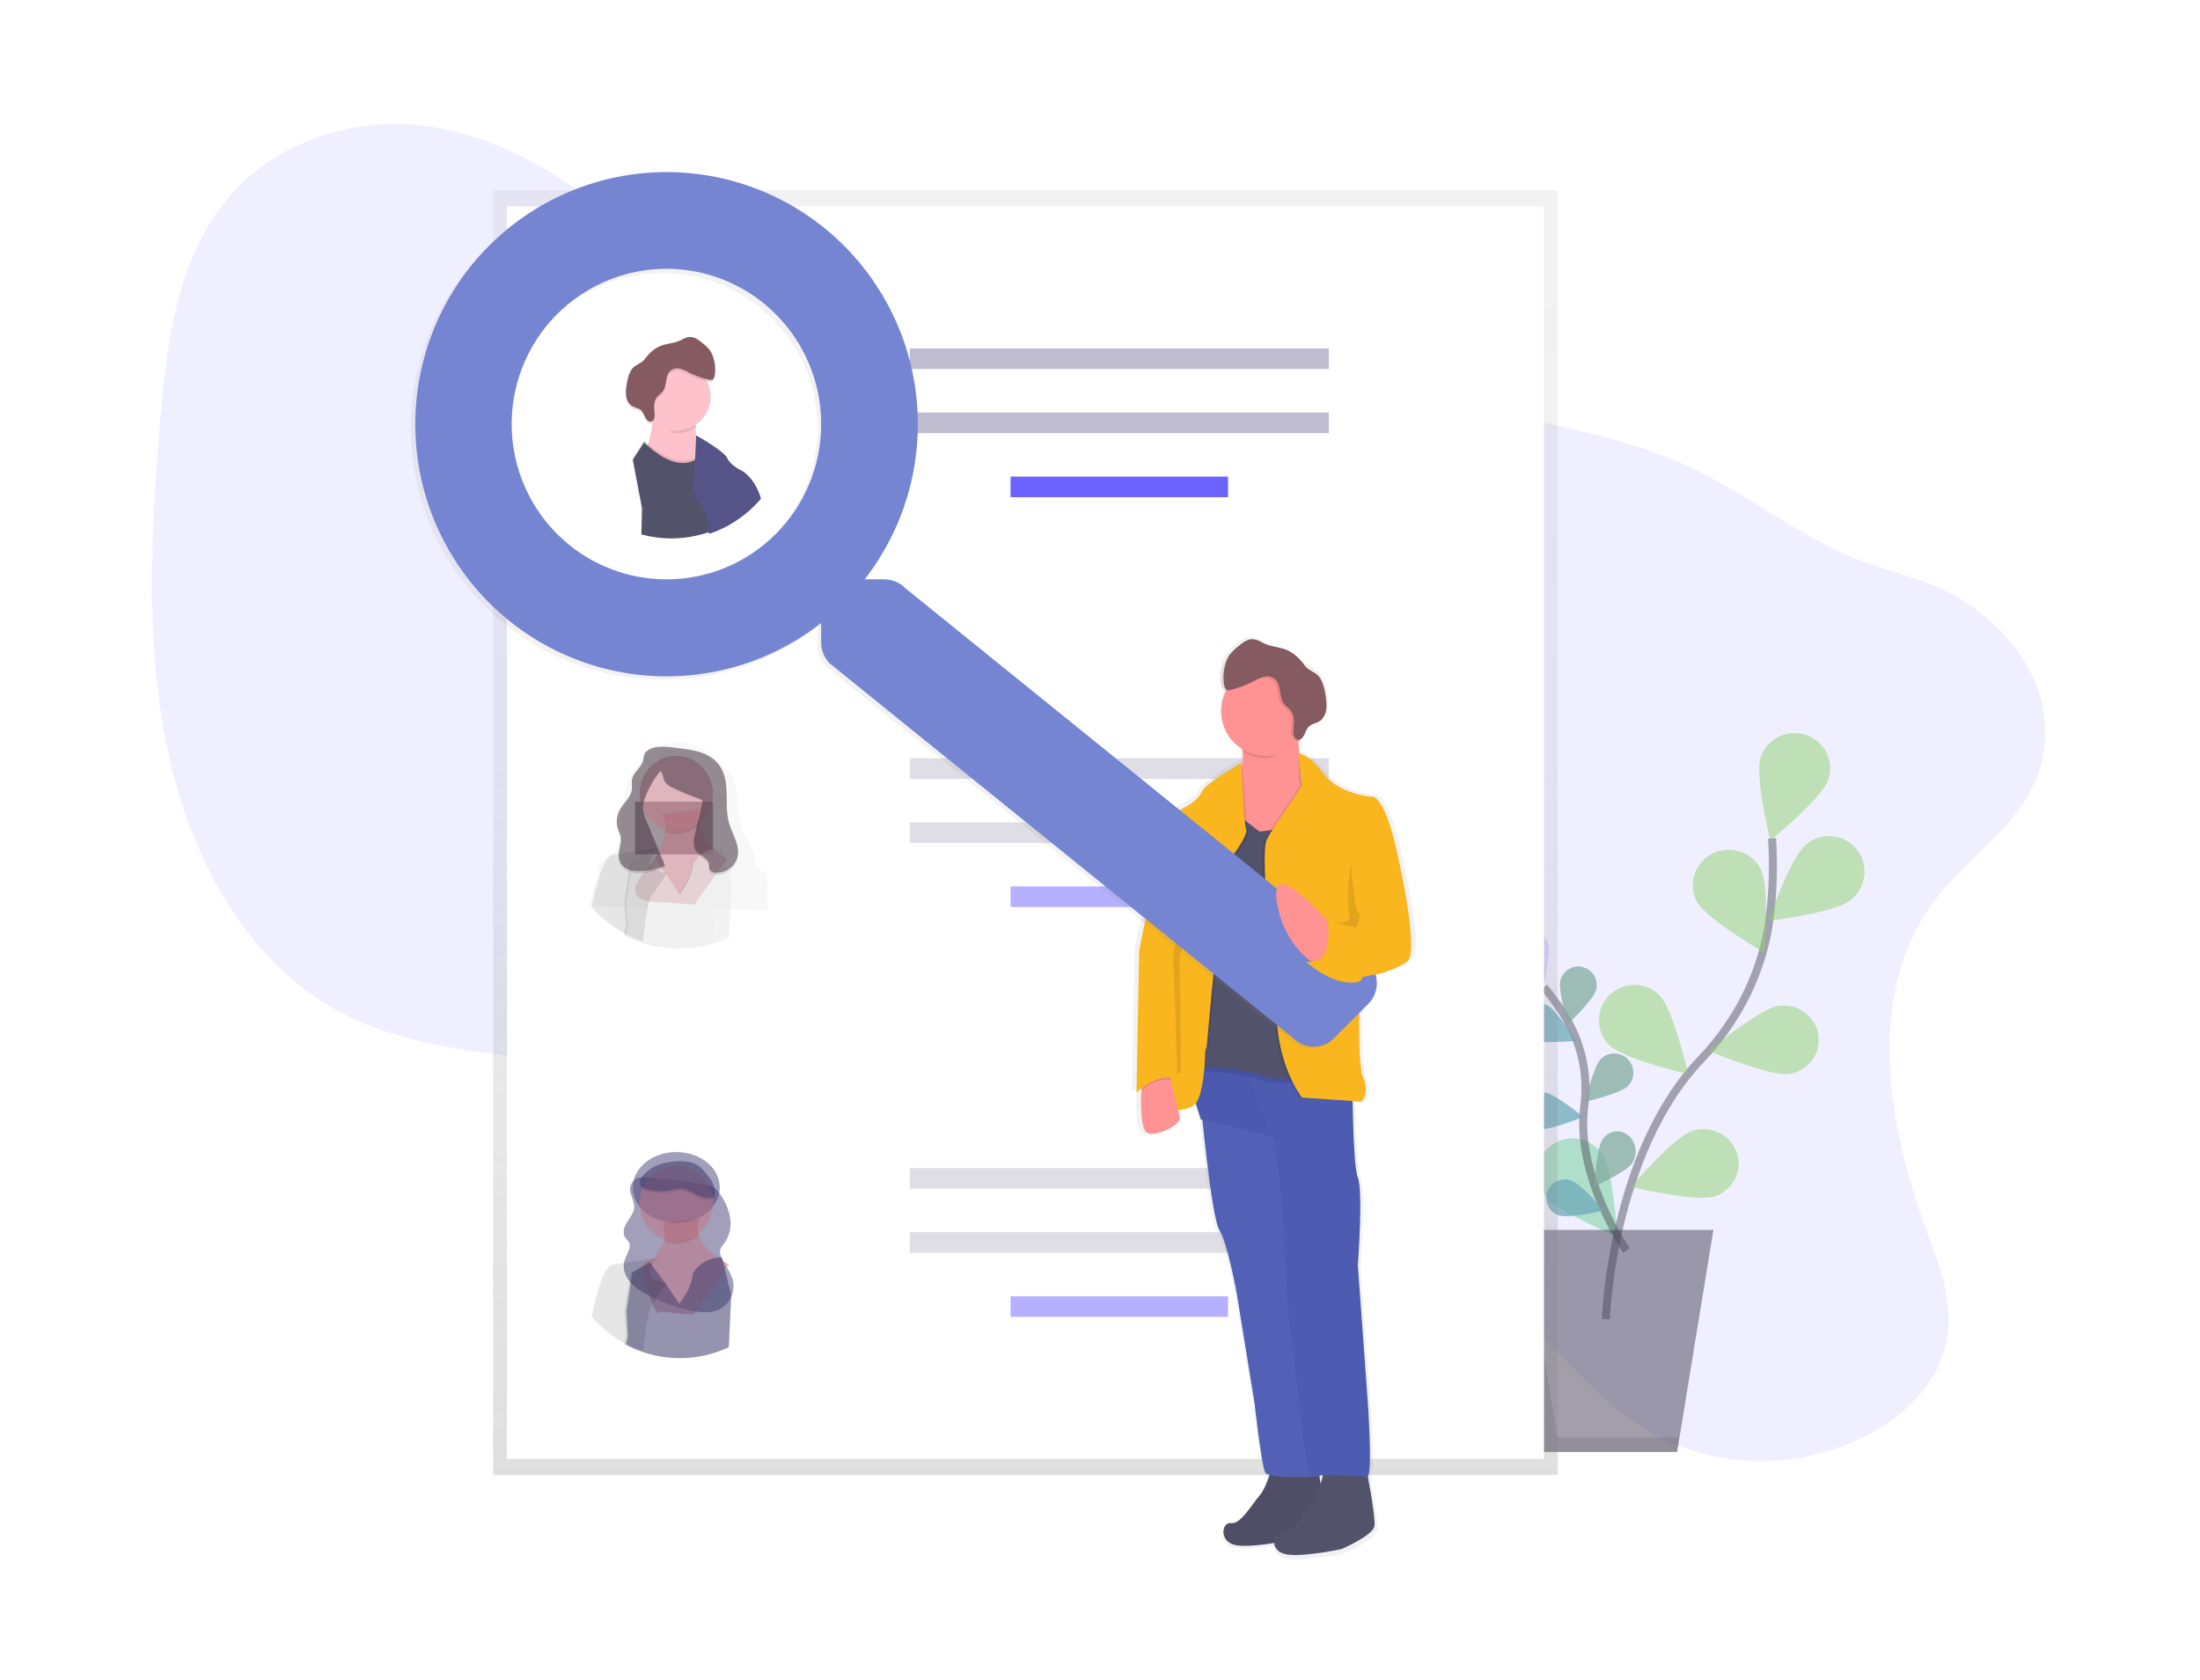 <svg width="550" height="420" viewBox="0 0 550 420" fill="none" xmlns="http://www.w3.org/2000/svg">
<rect width="550" height="420" fill="white"/>
<path opacity="0.1" d="M483.056 225.893C466.414 248.741 471.906 281.355 481.526 307.337C484.748 316.035 488.408 325.235 486.737 334.698C484.697 346.267 475.107 354.935 465.139 359.656C446.967 368.26 425.501 366.887 409.246 356.045C395.218 346.688 385.344 331.138 371.044 322.228C347.112 307.32 316.043 313.981 289.408 325.363C270.564 333.414 249.922 343.783 231.559 336.349C218.637 331.117 209.935 317.8 205.357 303.565C203.147 296.692 201.6 289.232 197.196 283.851C194.577 280.653 191.117 278.424 187.559 276.561C155.088 259.548 113.319 270.181 81.838 251.199C60.584 238.38 47.356 213.503 41.86 187.35C36.363 161.197 37.724 133.59 39.913 106.454C41.469 87.17 43.93 66.564 55.517 51.409C67.772 35.388 88.312 29.02 106.68 31.53C125.047 34.039 141.515 44.247 155.921 56.432C173.94 71.633 190.518 90.718 212.928 96.489C228.192 100.419 244.409 97.638 260.277 96.408C286.802 94.358 313.233 96.719 339.503 99.385C364.651 101.937 389.973 104.787 413.79 113.153C430.644 119.074 444.004 130.264 459.872 137.911C470.215 142.896 481.594 144.053 491.328 150.492C503.341 158.424 514.197 172.477 510.673 189.341C507.345 205.371 491.898 213.767 483.056 225.893Z" fill="#6C63FF"/>
<path opacity="0.5" d="M401.453 329.776C401.453 329.776 402.852 288.262 425.268 264.804C434.676 254.961 440.856 242.459 442.492 228.93C443.256 222.509 443.432 216.032 443.017 209.579" stroke="#535461" stroke-width="2" stroke-miterlimit="10"/>
<path opacity="0.5" d="M457.092 194.873C455.541 199.507 442.581 210.151 442.581 210.151C442.581 210.151 438.611 193.935 440.161 189.305C440.53 188.204 441.114 187.185 441.88 186.307C442.646 185.429 443.579 184.709 444.626 184.189C445.672 183.668 446.812 183.357 447.981 183.273C449.149 183.189 450.322 183.334 451.434 183.699C452.546 184.064 453.574 184.643 454.46 185.402C455.346 186.161 456.072 187.086 456.598 188.123C457.123 189.16 457.437 190.29 457.522 191.447C457.607 192.605 457.46 193.767 457.092 194.869V194.873Z" fill="#8ED16F"/>
<path opacity="0.5" d="M462.519 225.118C458.689 228.204 442.092 230.184 442.092 230.184C442.092 230.184 447.624 214.28 451.454 211.199C452.355 210.409 453.405 209.811 454.541 209.44C455.677 209.07 456.876 208.934 458.065 209.042C459.255 209.15 460.41 209.499 461.462 210.068C462.515 210.637 463.442 211.414 464.188 212.353C464.934 213.292 465.484 214.373 465.805 215.531C466.126 216.69 466.211 217.902 466.055 219.094C465.899 220.286 465.506 221.435 464.898 222.47C464.29 223.505 463.481 224.406 462.519 225.118Z" fill="#8ED16F"/>
<path opacity="0.5" d="M447.191 268.48C442.395 269.175 427.21 262.689 427.21 262.689C427.21 262.689 439.828 252.149 444.624 251.454C445.764 251.289 446.926 251.345 448.044 251.621C449.162 251.896 450.214 252.385 451.139 253.059C452.064 253.734 452.845 254.58 453.437 255.551C454.029 256.521 454.421 257.597 454.589 258.716C454.758 259.835 454.7 260.976 454.419 262.073C454.139 263.17 453.641 264.202 452.954 265.11C452.267 266.019 451.404 266.785 450.415 267.366C449.427 267.947 448.331 268.332 447.191 268.497V268.48Z" fill="#8ED16F"/>
<path opacity="0.5" d="M428.562 299.103C423.929 300.587 407.75 296.69 407.75 296.69C407.75 296.69 418.436 284.184 423.069 282.7C425.293 281.986 427.716 282.164 429.806 283.197C431.895 284.23 433.48 286.032 434.21 288.207C434.941 290.382 434.758 292.752 433.702 294.796C432.646 296.839 430.803 298.388 428.579 299.103H428.562Z" fill="#8ED16F"/>
<path opacity="0.5" d="M424.201 225.376C426.494 229.711 441.135 238.197 441.135 238.197C441.135 238.197 442.465 221.543 440.172 217.204C439.627 216.174 438.881 215.259 437.977 214.512C437.072 213.765 436.027 213.2 434.901 212.85C433.775 212.501 432.59 212.373 431.413 212.474C430.237 212.575 429.092 212.903 428.045 213.439C426.997 213.976 426.067 214.71 425.308 215.6C424.549 216.489 423.975 217.518 423.62 218.626C423.265 219.734 423.135 220.9 423.237 222.057C423.34 223.215 423.673 224.341 424.218 225.372L424.201 225.376Z" fill="#8ED16F"/>
<path opacity="0.5" d="M402.318 261.288C405.772 264.747 422.058 268.533 422.058 268.533C422.058 268.533 418.318 252.269 414.868 248.81C413.21 247.15 410.959 246.215 408.61 246.21C406.26 246.206 404.006 247.133 402.341 248.787C400.677 250.441 399.74 252.687 399.735 255.03C399.731 257.374 400.66 259.623 402.318 261.284V261.288Z" fill="#8ED16F"/>
<path opacity="0.5" d="M386.061 298.709C388.881 302.695 404.315 309.17 404.315 309.17C404.315 309.17 403.386 292.527 400.562 288.537C399.909 287.548 399.062 286.699 398.073 286.042C397.083 285.385 395.971 284.933 394.802 284.713C393.634 284.493 392.433 284.508 391.27 284.759C390.108 285.011 389.008 285.492 388.037 286.174C387.065 286.857 386.241 287.728 385.614 288.734C384.987 289.74 384.57 290.861 384.387 292.031C384.205 293.201 384.26 294.395 384.551 295.543C384.841 296.691 385.361 297.769 386.078 298.714L386.061 298.709Z" fill="#6FCF97"/>
<path opacity="0.5" d="M406.604 312.605C406.604 312.605 393.817 294.049 396.059 276.59C397.047 269.273 395.629 261.833 392.018 255.389C390.279 252.343 388.264 249.462 385.999 246.782" stroke="#535461" stroke-width="2" stroke-miterlimit="10"/>
<path opacity="0.5" d="M386.966 235.837C387.754 238.402 385.671 247.355 385.671 247.355C385.671 247.355 379.002 241.435 378.214 238.874C377.835 237.643 377.932 236.302 378.485 235.147C379.037 233.992 380 233.117 381.161 232.715C382.321 232.312 383.585 232.416 384.674 233.002C385.762 233.588 386.587 234.61 386.966 235.841V235.837Z" fill="#6C63FF"/>
<path opacity="0.5" d="M399.01 247.462C398.361 249.933 392.026 255.94 392.026 255.94C392.026 255.94 389.462 247.565 390.111 245.086C390.424 243.896 391.192 242.879 392.247 242.26C393.303 241.641 394.558 241.471 395.739 241.786C396.919 242.101 397.926 242.876 398.54 243.94C399.154 245.005 399.323 246.272 399.01 247.462Z" fill="#6C63FF"/>
<path opacity="0.5" d="M406.917 271.532C405.057 273.39 396.302 275.401 396.302 275.401C396.302 275.401 398.344 266.627 400.209 264.769C400.652 264.327 401.178 263.977 401.756 263.739C402.334 263.501 402.953 263.379 403.578 263.381C404.203 263.383 404.821 263.509 405.398 263.75C405.974 263.992 406.498 264.345 406.938 264.79C407.379 265.235 407.728 265.762 407.965 266.342C408.202 266.922 408.323 267.543 408.321 268.17C408.319 268.797 408.194 269.417 407.954 269.995C407.713 270.574 407.36 271.099 406.917 271.541V271.532Z" fill="#6C63FF"/>
<path opacity="0.5" d="M408.064 290.724C406.596 292.966 398.592 296.579 398.592 296.579C398.592 296.579 399.108 287.182 400.576 284.94C400.924 284.406 401.366 283.952 401.876 283.604C402.386 283.256 402.953 283.021 403.547 282.912C404.14 282.802 404.748 282.821 405.334 282.968C405.921 283.114 406.475 283.384 406.966 283.763C407.457 284.142 407.874 284.623 408.194 285.178C408.513 285.732 408.73 286.35 408.83 286.995C408.931 287.641 408.913 288.302 408.779 288.94C408.644 289.578 408.396 290.181 408.047 290.715L408.064 290.724Z" fill="#6C63FF"/>
<path opacity="0.5" d="M382.437 259.932C384.855 261.102 394.012 260.162 394.012 260.162C394.012 260.162 389.137 252.445 386.719 251.278C385.558 250.717 384.218 250.635 382.995 251.05C381.772 251.465 380.766 252.342 380.199 253.49C379.631 254.637 379.547 255.961 379.967 257.169C380.387 258.377 381.275 259.371 382.437 259.932Z" fill="#6C63FF"/>
<path opacity="0.5" d="M384.889 282.239C387.488 282.623 395.73 279.184 395.73 279.184C395.73 279.184 388.913 273.531 386.319 273.164C385.072 272.98 383.801 273.283 382.785 274.006C381.77 274.729 381.092 275.813 380.903 277.018C380.713 278.224 381.027 279.453 381.774 280.435C382.522 281.417 383.642 282.072 384.889 282.256V282.239Z" fill="#6C63FF"/>
<path opacity="0.5" d="M389.791 303.826C392.255 304.644 400.881 302.6 400.881 302.6C400.881 302.6 395.22 295.902 392.755 295.096C391.572 294.711 390.281 294.802 389.167 295.35C388.052 295.897 387.205 296.857 386.812 298.017C386.419 299.176 386.512 300.442 387.071 301.534C387.629 302.627 388.608 303.457 389.791 303.843V303.826Z" fill="#6C63FF"/>
<path opacity="0.5" d="M386.966 235.837C387.754 238.402 385.671 247.355 385.671 247.355C385.671 247.355 379.002 241.435 378.214 238.874C377.835 237.643 377.932 236.302 378.485 235.147C379.037 233.992 380 233.117 381.161 232.715C382.321 232.312 383.585 232.416 384.674 233.002C385.762 233.588 386.587 234.61 386.966 235.841V235.837Z" fill="white"/>
<path opacity="0.5" d="M399.01 247.462C398.361 249.933 392.026 255.94 392.026 255.94C392.026 255.94 389.462 247.565 390.111 245.086C390.424 243.896 391.192 242.879 392.247 242.26C393.303 241.641 394.558 241.471 395.739 241.786C396.919 242.101 397.926 242.876 398.54 243.94C399.154 245.005 399.323 246.272 399.01 247.462Z" fill="#8ED16F"/>
<path opacity="0.5" d="M406.917 271.532C405.057 273.39 396.302 275.401 396.302 275.401C396.302 275.401 398.344 266.627 400.209 264.769C400.652 264.327 401.178 263.977 401.756 263.739C402.334 263.501 402.953 263.379 403.578 263.381C404.203 263.383 404.821 263.509 405.398 263.75C405.974 263.992 406.498 264.345 406.938 264.79C407.379 265.235 407.728 265.762 407.965 266.342C408.202 266.922 408.323 267.543 408.321 268.17C408.319 268.797 408.194 269.417 407.954 269.995C407.713 270.574 407.36 271.099 406.917 271.541V271.532Z" fill="#8ED16F"/>
<path opacity="0.5" d="M408.064 290.724C406.596 292.966 398.592 296.579 398.592 296.579C398.592 296.579 399.108 287.182 400.576 284.94C400.924 284.406 401.366 283.952 401.876 283.604C402.386 283.256 402.953 283.021 403.547 282.912C404.14 282.802 404.748 282.821 405.334 282.968C405.921 283.114 406.475 283.384 406.966 283.763C407.457 284.142 407.874 284.623 408.194 285.178C408.513 285.732 408.73 286.35 408.83 286.995C408.931 287.641 408.913 288.302 408.779 288.94C408.644 289.578 408.396 290.181 408.047 290.715L408.064 290.724Z" fill="#8ED16F"/>
<path opacity="0.5" d="M382.437 259.932C384.855 261.102 394.012 260.162 394.012 260.162C394.012 260.162 389.137 252.445 386.719 251.278C385.558 250.717 384.218 250.635 382.995 251.05C381.772 251.465 380.766 252.342 380.199 253.49C379.631 254.637 379.547 255.961 379.967 257.169C380.387 258.377 381.275 259.371 382.437 259.932Z" fill="#6FCF97"/>
<path opacity="0.5" d="M384.889 282.239C387.488 282.623 395.73 279.184 395.73 279.184C395.73 279.184 388.913 273.531 386.319 273.164C385.072 272.98 383.801 273.283 382.785 274.006C381.77 274.729 381.092 275.813 380.903 277.018C380.713 278.224 381.027 279.453 381.774 280.435C382.522 281.417 383.642 282.072 384.889 282.256V282.239Z" fill="#6FCF97"/>
<path opacity="0.5" d="M389.791 303.826C392.255 304.644 400.881 302.6 400.881 302.6C400.881 302.6 395.22 295.902 392.755 295.096C391.572 294.711 390.281 294.802 389.167 295.35C388.052 295.897 387.205 296.857 386.812 298.017C386.419 299.176 386.512 300.442 387.071 301.534C387.629 302.627 388.608 303.457 389.791 303.843V303.826Z" fill="#6FCF97"/>
<path opacity="0.5" d="M383.041 362.973H419.289L428.354 307.453H373.979L383.041 362.973Z" fill="#474059"/>
<path opacity="0.1" d="M380.899 307.453L389.344 359.334H419.769L419.176 362.973H383.018L373.979 307.453H380.899Z" fill="black"/>
<path d="M389.434 47.599H123.283V368.697H389.434V47.599Z" fill="url(#paint0_linear)"/>
<path d="M385.999 51.605H126.717V364.69H385.999V51.605Z" fill="white"/>
<path d="M332.196 87.092H227.453V92.243H332.196V87.092Z" fill="#C0BCCF"/>
<path d="M332.196 103.118H227.453V108.269H332.196V103.118Z" fill="#C0BCCF"/>
<path d="M307.013 119.145H252.638V124.296H307.013V119.145Z" fill="#6C63FF"/>
<path opacity="0.5" d="M332.196 189.546H227.453V194.697H332.196V189.546Z" fill="#C0BCCF"/>
<path opacity="0.5" d="M332.196 205.572H227.453V210.723H332.196V205.572Z" fill="#C0BCCF"/>
<path opacity="0.5" d="M307.013 221.598H252.638V226.749H307.013V221.598Z" fill="#6C63FF"/>
<path opacity="0.5" d="M332.196 292H227.453V297.151H332.196V292Z" fill="#C0BCCF"/>
<path opacity="0.5" d="M332.196 308.026H227.453V313.177H332.196V308.026Z" fill="#C0BCCF"/>
<path opacity="0.5" d="M307.013 324.052H252.638V329.203H307.013V324.052Z" fill="#6C63FF"/>
<path opacity="0.5" d="M190.991 217.867L188.806 216.88C188.839 216.546 188.853 216.211 188.848 215.876C188.863 215.592 188.863 215.308 188.848 215.024C188.632 212.786 187.213 210.837 186.209 208.79C185.29 206.921 184.706 204.904 184.485 202.832C184.218 200.278 184.485 197.631 183.553 195.231C182.795 193.294 181.295 191.677 179.69 190.247C177.888 188.548 175.782 187.207 173.484 186.293C171.137 185.442 168.439 185.225 166.092 186.093C163.974 186.877 162.343 188.438 160.767 189.958C159.623 190.971 158.612 192.126 157.76 193.396C156.798 194.98 156.387 196.801 156.065 198.597C155.56 201.472 155.212 204.374 155.023 207.287C154.858 209.717 154.6 212.475 152.533 213.965C151.524 214.692 150.105 215.101 149.644 216.203C149.513 216.534 149.461 216.891 149.491 217.246C149.478 217.541 149.5 217.837 149.555 218.127C149.584 218.297 149.618 218.463 149.661 218.633C149.067 220.115 148.569 221.633 148.169 223.179C147.86 224.328 147.576 225.455 147.322 226.549H148.008H148.373L152.321 226.643H152.376L156.612 226.741H156.633L160.581 226.834H160.678L161.818 226.915H162.191L177.978 227.281H178.063L179.114 227.307H179.482L182.642 227.379L187.302 227.485H187.336L190.843 227.57H191.216H191.936L191.75 223.876C192.521 218.22 190.991 217.867 190.991 217.867ZM173.255 217.416C173.255 220.548 169.917 224.383 169.917 224.383L166.558 219.787L166.681 219.608L169.917 224.034C169.917 224.034 173.255 220.204 173.255 217.067C173.333 216.908 173.422 216.754 173.522 216.608L173.598 216.846C173.47 217.027 173.355 217.218 173.255 217.416ZM178.389 229.707C178.389 229.549 178.389 229.388 178.36 229.23C178.33 229.073 178.334 228.932 178.313 228.779C178.292 228.626 178.275 228.477 178.254 228.324C178.233 228.171 178.203 228.022 178.173 227.868C178.144 227.715 178.114 227.566 178.08 227.413C178.08 227.362 178.059 227.315 178.046 227.26C178 227.06 177.949 226.86 177.894 226.66C177.839 226.46 177.805 226.336 177.754 226.179C177.754 226.106 177.712 226.034 177.686 225.966C177.661 225.898 177.614 225.736 177.576 225.621L177.5 225.4C177.466 225.302 177.432 225.2 177.394 225.102C177.33 224.923 177.262 224.749 177.195 224.57C177.127 224.391 177.055 224.217 176.983 224.042C176.839 223.685 176.682 223.332 176.525 222.974C175.911 221.595 175.221 220.238 174.585 218.893C174.245 218.189 173.942 217.468 173.679 216.731L173.598 216.837C173.47 217.02 173.355 217.212 173.255 217.412C173.255 220.544 169.917 224.379 169.917 224.379L166.558 219.782L163.618 224.038C163.195 224.251 162.771 224.974 162.441 226.004C162.347 226.281 162.258 226.587 162.174 226.907C162.114 227.124 162.059 227.332 162.009 227.575C161.979 227.69 161.954 227.805 161.928 227.924L161.852 228.285V228.341C161.801 228.588 161.75 228.843 161.704 229.103C161.657 229.362 161.602 229.66 161.555 229.954C161.521 230.138 161.492 230.321 161.466 230.503C161.407 230.856 161.356 231.213 161.305 231.571C161.276 231.779 161.246 231.997 161.221 232.188L161.119 232.98C161.335 233.631 161.576 234.256 161.826 234.912C161.985 235.256 162.079 235.627 162.102 236.005C167.313 237.401 172.797 237.401 178.008 236.005C178.006 235.993 178.006 235.98 178.008 235.967C177.93 235.611 177.896 235.247 177.906 234.882C177.992 233.859 178.133 232.842 178.33 231.835C178.393 231.338 178.42 230.837 178.41 230.337V230.158C178.398 229.996 178.394 229.852 178.389 229.711V229.707ZM178.389 229.707C178.389 229.549 178.389 229.388 178.36 229.23C178.33 229.073 178.334 228.932 178.313 228.779C178.292 228.626 178.275 228.477 178.254 228.324C178.233 228.171 178.203 228.022 178.173 227.868C178.144 227.715 178.114 227.566 178.08 227.413C178.08 227.362 178.059 227.315 178.046 227.26C178 227.06 177.949 226.86 177.894 226.66C177.839 226.46 177.805 226.336 177.754 226.179C177.754 226.106 177.712 226.034 177.686 225.966C177.661 225.898 177.614 225.736 177.576 225.621L177.5 225.4C177.466 225.302 177.432 225.2 177.394 225.102C177.33 224.923 177.262 224.749 177.195 224.57C177.127 224.391 177.055 224.217 176.983 224.042C176.839 223.685 176.682 223.332 176.525 222.974C175.911 221.595 175.221 220.238 174.585 218.893C174.245 218.189 173.942 217.468 173.679 216.731L173.598 216.837C173.47 217.02 173.355 217.212 173.255 217.412C173.255 220.544 169.917 224.379 169.917 224.379L166.558 219.782L163.618 224.038C163.195 224.251 162.771 224.974 162.441 226.004C162.347 226.281 162.258 226.587 162.174 226.907C162.114 227.124 162.059 227.332 162.009 227.575C161.979 227.69 161.954 227.805 161.928 227.924L161.852 228.285V228.341C161.801 228.588 161.75 228.843 161.704 229.103C161.657 229.362 161.602 229.66 161.555 229.954C161.521 230.138 161.492 230.321 161.466 230.503C161.407 230.856 161.356 231.213 161.305 231.571C161.276 231.779 161.246 231.997 161.221 232.188L161.119 232.98C161.335 233.631 161.576 234.256 161.826 234.912C161.985 235.256 162.079 235.627 162.102 236.005C167.313 237.401 172.797 237.401 178.008 236.005C178.006 235.993 178.006 235.98 178.008 235.967C177.93 235.611 177.896 235.247 177.906 234.882C177.992 233.859 178.133 232.842 178.33 231.835C178.393 231.338 178.42 230.837 178.41 230.337V230.158C178.398 229.996 178.394 229.852 178.389 229.711V229.707ZM178.389 229.707C178.389 229.549 178.389 229.388 178.36 229.23C178.33 229.073 178.334 228.932 178.313 228.779C178.292 228.626 178.275 228.477 178.254 228.324C178.233 228.171 178.203 228.022 178.173 227.868C178.144 227.715 178.114 227.566 178.08 227.413C178.08 227.362 178.059 227.315 178.046 227.26C178 227.06 177.949 226.86 177.894 226.66C177.839 226.46 177.805 226.336 177.754 226.179C177.754 226.106 177.712 226.034 177.686 225.966C177.661 225.898 177.614 225.736 177.576 225.621L177.5 225.4C177.466 225.302 177.432 225.2 177.394 225.102C177.33 224.923 177.262 224.749 177.195 224.57C177.127 224.391 177.055 224.217 176.983 224.042C176.839 223.685 176.682 223.332 176.525 222.974C175.911 221.595 175.221 220.238 174.585 218.893C174.245 218.189 173.942 217.468 173.679 216.731L173.598 216.837C173.47 217.02 173.355 217.212 173.255 217.412C173.255 220.544 169.917 224.379 169.917 224.379L166.558 219.782L163.618 224.038C163.195 224.251 162.771 224.974 162.441 226.004C162.347 226.281 162.258 226.587 162.174 226.907C162.114 227.124 162.059 227.332 162.009 227.575C161.979 227.69 161.954 227.805 161.928 227.924L161.852 228.285V228.341C161.801 228.588 161.75 228.843 161.704 229.103C161.657 229.362 161.602 229.66 161.555 229.954C161.521 230.138 161.492 230.321 161.466 230.503C161.407 230.856 161.356 231.213 161.305 231.571C161.276 231.779 161.246 231.997 161.221 232.188L161.119 232.98C161.335 233.631 161.576 234.256 161.826 234.912C161.985 235.256 162.079 235.627 162.102 236.005C167.313 237.401 172.797 237.401 178.008 236.005C178.006 235.993 178.006 235.98 178.008 235.967C177.93 235.611 177.896 235.247 177.906 234.882C177.992 233.859 178.133 232.842 178.33 231.835C178.393 231.338 178.42 230.837 178.41 230.337V230.158C178.398 229.996 178.394 229.852 178.389 229.711V229.707ZM178.389 229.707C178.389 229.549 178.389 229.388 178.36 229.23C178.33 229.073 178.334 228.932 178.313 228.779C178.292 228.626 178.275 228.477 178.254 228.324C178.233 228.171 178.203 228.022 178.173 227.868C178.144 227.715 178.114 227.566 178.08 227.413C178.08 227.362 178.059 227.315 178.046 227.26C178 227.06 177.949 226.86 177.894 226.66C177.839 226.46 177.805 226.336 177.754 226.179C177.754 226.106 177.712 226.034 177.686 225.966C177.661 225.898 177.614 225.736 177.576 225.621L177.5 225.4C177.466 225.302 177.432 225.2 177.394 225.102C177.33 224.923 177.262 224.749 177.195 224.57C177.127 224.391 177.055 224.217 176.983 224.042C176.839 223.685 176.682 223.332 176.525 222.974C175.911 221.595 175.221 220.238 174.585 218.893C174.245 218.189 173.942 217.468 173.679 216.731L173.598 216.837C173.47 217.02 173.355 217.212 173.255 217.412C173.255 220.544 169.917 224.379 169.917 224.379L166.558 219.782L163.618 224.038C163.195 224.251 162.771 224.974 162.441 226.004C162.347 226.281 162.258 226.587 162.174 226.907C162.114 227.124 162.059 227.332 162.009 227.575C161.979 227.69 161.954 227.805 161.928 227.924L161.852 228.285V228.341C161.801 228.588 161.75 228.843 161.704 229.103C161.657 229.362 161.602 229.66 161.555 229.954C161.521 230.138 161.492 230.321 161.466 230.503C161.407 230.856 161.356 231.213 161.305 231.571C161.276 231.779 161.246 231.997 161.221 232.188L161.119 232.98C161.335 233.631 161.576 234.256 161.826 234.912C161.985 235.256 162.079 235.627 162.102 236.005C167.313 237.401 172.797 237.401 178.008 236.005C178.006 235.993 178.006 235.98 178.008 235.967C177.93 235.611 177.896 235.247 177.906 234.882C177.992 233.859 178.133 232.842 178.33 231.835C178.393 231.338 178.42 230.837 178.41 230.337V230.158C178.398 229.996 178.394 229.852 178.389 229.711V229.707Z" fill="url(#paint1_linear)"/>
<path opacity="0.5" d="M178.23 200.421H158.77V213.585H178.23V200.421Z" fill="#493545"/>
<path opacity="0.5" d="M181.664 214.808L173.523 226.177L165.014 225.444C165.014 225.444 153.913 226.173 161.314 217.743C164.87 213.689 166.033 210.31 166.283 207.9C166.554 205.292 165.754 203.809 165.754 203.809L175.003 202.71C174.586 203.946 174.533 205.273 174.851 206.538C176.01 211.3 181.664 214.808 181.664 214.808Z" fill="#C77485"/>
<path opacity="0.1" d="M174.645 206.375C173.45 207.378 172.052 208.041 170.573 208.305C169.094 208.569 167.579 208.426 166.161 207.889C166.429 205 165.638 203.355 165.638 203.355L174.796 202.138C174.383 203.506 174.331 204.975 174.645 206.375Z" fill="black"/>
<path opacity="0.5" d="M169.072 207.862C174.13 207.862 178.23 203.633 178.23 198.417C178.23 193.202 174.13 188.973 169.072 188.973C164.014 188.973 159.914 193.202 159.914 198.417C159.914 203.633 164.014 207.862 169.072 207.862Z" fill="#C77485"/>
<path opacity="0.1" d="M181.338 215.391L181.118 214.552L180.929 213.814L180.649 212.724L180.598 212.523L180.555 212.355C180.555 212.355 180.779 211.697 179.303 211.911L179.027 211.957C178.795 212.003 178.524 212.066 178.214 212.15L177.934 212.234L177.564 212.347C176.393 212.719 175.324 213.347 174.44 214.183C174.044 214.553 173.693 214.966 173.395 215.416C173.365 215.458 173.343 215.495 173.317 215.529C173.216 215.685 173.125 215.847 173.046 216.015C173.046 219.319 169.656 223.352 169.656 223.352L166.347 218.694L166.282 218.602L165.495 217.487L165.215 217.126L165.121 217L163.399 214.749L162.969 214.187L162.827 213.999L162.616 213.726L162.121 213.085L160.185 214.187L157.604 215.655L156.098 225.192V225.456L156.145 226.244L156.459 231.426V231.497L155.908 233.644L155.99 233.686C157.29 234.369 158.642 234.952 160.035 235.43L160.4 235.556C160.831 235.694 161.235 235.82 161.657 235.941C161.672 236.003 161.684 236.066 161.691 236.13C161.691 236.071 161.691 236.008 161.691 235.95C166.971 237.42 172.568 237.42 177.848 235.95L177.947 235.92C178.193 235.853 178.442 235.782 178.683 235.702L179.075 235.581C180.136 235.235 181.177 234.829 182.19 234.365L182.551 226.861L182.809 221.448V221.138L181.338 215.391Z" fill="black"/>
<path opacity="0.5" d="M178.313 229.214C178.313 229.044 178.313 228.874 178.284 228.704C178.254 228.534 178.258 228.385 178.237 228.223C178.216 228.061 178.199 227.9 178.178 227.738C178.157 227.576 178.127 227.414 178.098 227.253C178.068 227.091 178.039 226.929 178.005 226.768C178.005 226.712 177.984 226.661 177.971 226.606C177.925 226.393 177.874 226.181 177.819 225.963C177.764 225.746 177.73 225.619 177.679 225.449C177.679 225.372 177.637 225.295 177.612 225.223C177.587 225.151 177.54 224.976 177.502 224.853L177.426 224.615C177.392 224.508 177.358 224.402 177.32 224.295C177.257 224.104 177.189 223.917 177.122 223.725C177.054 223.534 176.982 223.347 176.911 223.159C176.767 222.776 176.611 222.398 176.454 222.019C175.842 220.547 175.153 219.096 174.519 217.657C174.179 216.903 173.877 216.132 173.615 215.347L173.535 215.462C173.407 215.658 173.292 215.862 173.193 216.075C173.193 219.423 169.864 223.521 169.864 223.521L166.513 218.606L163.581 223.147C163.159 223.372 162.736 224.147 162.407 225.249C162.314 225.546 162.225 225.87 162.141 226.215C162.082 226.444 162.027 226.687 161.976 226.929C161.946 227.053 161.921 227.176 161.896 227.304L161.82 227.691V227.751C161.769 228.014 161.718 228.287 161.672 228.563C161.625 228.84 161.57 229.159 161.524 229.461C161.49 229.657 161.461 229.853 161.435 230.048C161.376 230.427 161.325 230.81 161.275 231.189C161.245 231.41 161.215 231.614 161.19 231.848L161.089 232.699C161.304 233.397 161.545 234.087 161.794 234.763C161.954 235.134 162.046 235.53 162.069 235.933C167.253 237.425 172.749 237.425 177.933 235.933C177.931 235.919 177.931 235.905 177.933 235.891C177.855 235.509 177.821 235.119 177.832 234.729C177.917 233.637 178.058 232.551 178.254 231.474C178.316 230.943 178.343 230.408 178.334 229.874V229.682C178.322 229.521 178.317 229.368 178.313 229.214ZM178.313 229.214C178.313 229.044 178.313 228.874 178.284 228.704C178.254 228.534 178.258 228.385 178.237 228.223C178.216 228.061 178.199 227.9 178.178 227.738C178.157 227.576 178.127 227.414 178.098 227.253C178.068 227.091 178.039 226.929 178.005 226.768C178.005 226.712 177.984 226.661 177.971 226.606C177.925 226.393 177.874 226.181 177.819 225.963C177.764 225.746 177.73 225.619 177.679 225.449C177.679 225.372 177.637 225.295 177.612 225.223C177.587 225.151 177.54 224.976 177.502 224.853L177.426 224.615C177.392 224.508 177.358 224.402 177.32 224.295C177.257 224.104 177.189 223.917 177.122 223.725C177.054 223.534 176.982 223.347 176.911 223.159C176.767 222.776 176.611 222.398 176.454 222.019C175.842 220.547 175.153 219.096 174.519 217.657C174.179 216.903 173.877 216.132 173.615 215.347L173.535 215.462C173.407 215.658 173.292 215.862 173.193 216.075C173.193 219.423 169.864 223.521 169.864 223.521L166.513 218.606L163.581 223.147C163.159 223.372 162.736 224.147 162.407 225.249C162.314 225.546 162.225 225.87 162.141 226.215C162.082 226.444 162.027 226.687 161.976 226.929C161.946 227.053 161.921 227.176 161.896 227.304L161.82 227.691V227.751C161.769 228.014 161.718 228.287 161.672 228.563C161.625 228.84 161.57 229.159 161.524 229.461C161.49 229.657 161.461 229.853 161.435 230.048C161.376 230.427 161.325 230.81 161.275 231.189C161.245 231.41 161.215 231.614 161.19 231.848L161.089 232.699C161.304 233.397 161.545 234.087 161.794 234.763C161.954 235.134 162.046 235.53 162.069 235.933C167.253 237.425 172.749 237.425 177.933 235.933C177.931 235.919 177.931 235.905 177.933 235.891C177.855 235.509 177.821 235.119 177.832 234.729C177.917 233.637 178.058 232.551 178.254 231.474C178.316 230.943 178.343 230.408 178.334 229.874V229.682C178.322 229.521 178.317 229.368 178.313 229.214ZM178.313 229.214C178.313 229.044 178.313 228.874 178.284 228.704C178.254 228.534 178.258 228.385 178.237 228.223C178.216 228.061 178.199 227.9 178.178 227.738C178.157 227.576 178.127 227.414 178.098 227.253C178.068 227.091 178.039 226.929 178.005 226.768C178.005 226.712 177.984 226.661 177.971 226.606C177.925 226.393 177.874 226.181 177.819 225.963C177.764 225.746 177.73 225.619 177.679 225.449C177.679 225.372 177.637 225.295 177.612 225.223C177.587 225.151 177.54 224.976 177.502 224.853L177.426 224.615C177.392 224.508 177.358 224.402 177.32 224.295C177.257 224.104 177.189 223.917 177.122 223.725C177.054 223.534 176.982 223.347 176.911 223.159C176.767 222.776 176.611 222.398 176.454 222.019C175.842 220.547 175.153 219.096 174.519 217.657C174.179 216.903 173.877 216.132 173.615 215.347L173.535 215.462C173.407 215.658 173.292 215.862 173.193 216.075C173.193 219.423 169.864 223.521 169.864 223.521L166.513 218.606L163.581 223.147C163.159 223.372 162.736 224.147 162.407 225.249C162.314 225.546 162.225 225.87 162.141 226.215C162.082 226.444 162.027 226.687 161.976 226.929C161.946 227.053 161.921 227.176 161.896 227.304L161.82 227.691V227.751C161.769 228.014 161.718 228.287 161.672 228.563C161.625 228.84 161.57 229.159 161.524 229.461C161.49 229.657 161.461 229.853 161.435 230.048C161.376 230.427 161.325 230.81 161.275 231.189C161.245 231.41 161.215 231.614 161.19 231.848L161.089 232.699C161.304 233.397 161.545 234.087 161.794 234.763C161.954 235.134 162.046 235.53 162.069 235.933C167.253 237.425 172.749 237.425 177.933 235.933C177.931 235.919 177.931 235.905 177.933 235.891C177.855 235.509 177.821 235.119 177.832 234.729C177.917 233.637 178.058 232.551 178.254 231.474C178.316 230.943 178.343 230.408 178.334 229.874V229.682C178.322 229.521 178.317 229.368 178.313 229.214ZM182.791 221.228L181.283 215.164L181.026 214.126L180.954 213.841L180.586 212.36C180.587 212.347 180.587 212.334 180.586 212.322C180.595 212.256 180.585 212.19 180.557 212.13C180.502 212.019 180.362 211.905 180.037 211.875C179.913 211.866 179.789 211.866 179.665 211.875C179.298 211.911 178.935 211.98 178.579 212.079C178.406 212.126 178.22 212.177 178.022 212.241L177.658 212.356H177.625C176.651 212.677 175.748 213.183 174.963 213.845C174.444 214.281 173.989 214.788 173.611 215.351L173.531 215.466C173.402 215.662 173.288 215.867 173.189 216.079C173.189 219.428 169.859 223.525 169.859 223.525L166.509 218.611L166.319 218.334L166.285 218.287L165.799 217.568L165.432 217.075L165.335 216.947L163.602 214.619L163.053 213.866V213.841L162.863 213.581L162.5 213.096L161.232 213.841L158.064 215.7L156.602 225.278V225.381L156.644 226.078L156.957 231.41V231.712L156.479 233.631C157.756 234.324 159.083 234.916 160.451 235.401L160.81 235.529C161.232 235.669 161.63 235.797 162.044 235.92C162.059 235.983 162.07 236.047 162.077 236.112C162.077 236.052 162.077 235.989 162.077 235.929C167.262 237.421 172.757 237.421 177.941 235.929L178.039 235.899C178.279 235.831 178.524 235.759 178.761 235.678L179.145 235.555C180.188 235.203 181.209 234.791 182.204 234.321L182.555 226.712L182.808 221.279L182.791 221.228ZM162.014 235.92C162.029 235.983 162.041 236.047 162.048 236.112C162.048 236.052 162.048 235.989 162.048 235.929L162.014 235.92ZM178.313 229.214C178.313 229.044 178.313 228.874 178.284 228.704C178.254 228.534 178.258 228.385 178.237 228.223C178.216 228.061 178.199 227.9 178.178 227.738C178.157 227.576 178.127 227.414 178.098 227.253C178.068 227.091 178.039 226.929 178.005 226.768C178.005 226.712 177.984 226.661 177.971 226.606C177.925 226.393 177.874 226.181 177.819 225.963C177.764 225.746 177.73 225.619 177.679 225.449C177.679 225.372 177.637 225.295 177.612 225.223C177.587 225.151 177.54 224.976 177.502 224.853L177.426 224.615C177.392 224.508 177.358 224.402 177.32 224.295C177.257 224.104 177.189 223.917 177.122 223.725C177.054 223.534 176.982 223.347 176.911 223.159C176.767 222.776 176.611 222.398 176.454 222.019C175.842 220.547 175.153 219.096 174.519 217.657C174.179 216.903 173.877 216.132 173.615 215.347L173.535 215.462C173.407 215.658 173.292 215.862 173.193 216.075C173.193 219.423 169.864 223.521 169.864 223.521L166.513 218.606L163.581 223.147C163.159 223.372 162.736 224.147 162.407 225.249C162.314 225.546 162.225 225.87 162.141 226.215C162.082 226.444 162.027 226.687 161.976 226.929C161.946 227.053 161.921 227.176 161.896 227.304L161.82 227.691V227.751C161.769 228.014 161.718 228.287 161.672 228.563C161.625 228.84 161.57 229.159 161.524 229.461C161.49 229.657 161.461 229.853 161.435 230.048C161.376 230.427 161.325 230.81 161.275 231.189C161.245 231.41 161.215 231.614 161.19 231.848L161.089 232.699C161.304 233.397 161.545 234.087 161.794 234.763C161.954 235.134 162.046 235.53 162.069 235.933C167.253 237.425 172.749 237.425 177.933 235.933C177.931 235.919 177.931 235.905 177.933 235.891C177.855 235.509 177.821 235.119 177.832 234.729C177.917 233.637 178.058 232.551 178.254 231.474C178.316 230.943 178.343 230.408 178.334 229.874V229.682C178.322 229.521 178.317 229.368 178.313 229.214ZM178.313 229.214C178.313 229.044 178.313 228.874 178.284 228.704C178.254 228.534 178.258 228.385 178.237 228.223C178.216 228.061 178.199 227.9 178.178 227.738C178.157 227.576 178.127 227.414 178.098 227.253C178.068 227.091 178.039 226.929 178.005 226.768C178.005 226.712 177.984 226.661 177.971 226.606C177.925 226.393 177.874 226.181 177.819 225.963C177.764 225.746 177.73 225.619 177.679 225.449C177.679 225.372 177.637 225.295 177.612 225.223C177.587 225.151 177.54 224.976 177.502 224.853L177.426 224.615C177.392 224.508 177.358 224.402 177.32 224.295C177.257 224.104 177.189 223.917 177.122 223.725C177.054 223.534 176.982 223.347 176.911 223.159C176.767 222.776 176.611 222.398 176.454 222.019C175.842 220.547 175.153 219.096 174.519 217.657C174.179 216.903 173.877 216.132 173.615 215.347L173.535 215.462C173.407 215.658 173.292 215.862 173.193 216.075C173.193 219.423 169.864 223.521 169.864 223.521L166.513 218.606L163.581 223.147C163.159 223.372 162.736 224.147 162.407 225.249C162.314 225.546 162.225 225.87 162.141 226.215C162.082 226.444 162.027 226.687 161.976 226.929C161.946 227.053 161.921 227.176 161.896 227.304L161.82 227.691V227.751C161.769 228.014 161.718 228.287 161.672 228.563C161.625 228.84 161.57 229.159 161.524 229.461C161.49 229.657 161.461 229.853 161.435 230.048C161.376 230.427 161.325 230.81 161.275 231.189C161.245 231.41 161.215 231.614 161.19 231.848L161.089 232.699C161.304 233.397 161.545 234.087 161.794 234.763C161.954 235.134 162.046 235.53 162.069 235.933C167.253 237.425 172.749 237.425 177.933 235.933C177.931 235.919 177.931 235.905 177.933 235.891C177.855 235.509 177.821 235.119 177.832 234.729C177.917 233.637 178.058 232.551 178.254 231.474C178.316 230.943 178.343 230.408 178.334 229.874V229.682C178.322 229.521 178.317 229.368 178.313 229.214ZM178.313 229.214C178.313 229.044 178.313 228.874 178.284 228.704C178.254 228.534 178.258 228.385 178.237 228.223C178.216 228.061 178.199 227.9 178.178 227.738C178.157 227.576 178.127 227.414 178.098 227.253C178.068 227.091 178.039 226.929 178.005 226.768C178.005 226.712 177.984 226.661 177.971 226.606C177.925 226.393 177.874 226.181 177.819 225.963C177.764 225.746 177.73 225.619 177.679 225.449C177.679 225.372 177.637 225.295 177.612 225.223C177.587 225.151 177.54 224.976 177.502 224.853L177.426 224.615C177.392 224.508 177.358 224.402 177.32 224.295C177.257 224.104 177.189 223.917 177.122 223.725C177.054 223.534 176.982 223.347 176.911 223.159C176.767 222.776 176.611 222.398 176.454 222.019C175.842 220.547 175.153 219.096 174.519 217.657C174.179 216.903 173.877 216.132 173.615 215.347L173.535 215.462C173.407 215.658 173.292 215.862 173.193 216.075C173.193 219.423 169.864 223.521 169.864 223.521L166.513 218.606L163.581 223.147C163.159 223.372 162.736 224.147 162.407 225.249C162.314 225.546 162.225 225.87 162.141 226.215C162.082 226.444 162.027 226.687 161.976 226.929C161.946 227.053 161.921 227.176 161.896 227.304L161.82 227.691V227.751C161.769 228.014 161.718 228.287 161.672 228.563C161.625 228.84 161.57 229.159 161.524 229.461C161.49 229.657 161.461 229.853 161.435 230.048C161.376 230.427 161.325 230.81 161.275 231.189C161.245 231.41 161.215 231.614 161.19 231.848L161.089 232.699C161.304 233.397 161.545 234.087 161.794 234.763C161.954 235.134 162.046 235.53 162.069 235.933C167.253 237.425 172.749 237.425 177.933 235.933C177.931 235.919 177.931 235.905 177.933 235.891C177.855 235.509 177.821 235.119 177.832 234.729C177.917 233.637 178.058 232.551 178.254 231.474C178.316 230.943 178.343 230.408 178.334 229.874V229.682C178.322 229.521 178.317 229.368 178.313 229.214ZM178.313 229.214C178.313 229.044 178.313 228.874 178.284 228.704C178.254 228.534 178.258 228.385 178.237 228.223C178.216 228.061 178.199 227.9 178.178 227.738C178.157 227.576 178.127 227.414 178.098 227.253C178.068 227.091 178.039 226.929 178.005 226.768C178.005 226.712 177.984 226.661 177.971 226.606C177.925 226.393 177.874 226.181 177.819 225.963C177.764 225.746 177.73 225.619 177.679 225.449C177.679 225.372 177.637 225.295 177.612 225.223C177.587 225.151 177.54 224.976 177.502 224.853L177.426 224.615C177.392 224.508 177.358 224.402 177.32 224.295C177.257 224.104 177.189 223.917 177.122 223.725C177.054 223.534 176.982 223.347 176.911 223.159C176.767 222.776 176.611 222.398 176.454 222.019C175.842 220.547 175.153 219.096 174.519 217.657C174.179 216.903 173.877 216.132 173.615 215.347L173.535 215.462C173.407 215.658 173.292 215.862 173.193 216.075C173.193 219.423 169.864 223.521 169.864 223.521L166.513 218.606L163.581 223.147C163.159 223.372 162.736 224.147 162.407 225.249C162.314 225.546 162.225 225.87 162.141 226.215C162.082 226.444 162.027 226.687 161.976 226.929C161.946 227.053 161.921 227.176 161.896 227.304L161.82 227.691V227.751C161.769 228.014 161.718 228.287 161.672 228.563C161.625 228.84 161.57 229.159 161.524 229.461C161.49 229.657 161.461 229.853 161.435 230.048C161.376 230.427 161.325 230.81 161.275 231.189C161.245 231.41 161.215 231.614 161.19 231.848L161.089 232.699C161.304 233.397 161.545 234.087 161.794 234.763C161.954 235.134 162.046 235.53 162.069 235.933C167.253 237.425 172.749 237.425 177.933 235.933C177.931 235.919 177.931 235.905 177.933 235.891C177.855 235.509 177.821 235.119 177.832 234.729C177.917 233.637 178.058 232.551 178.254 231.474C178.316 230.943 178.343 230.408 178.334 229.874V229.682C178.322 229.521 178.317 229.368 178.313 229.214ZM178.313 229.214C178.313 229.044 178.313 228.874 178.284 228.704C178.254 228.534 178.258 228.385 178.237 228.223C178.216 228.061 178.199 227.9 178.178 227.738C178.157 227.576 178.127 227.414 178.098 227.253C178.068 227.091 178.039 226.929 178.005 226.768C178.005 226.712 177.984 226.661 177.971 226.606C177.925 226.393 177.874 226.181 177.819 225.963C177.764 225.746 177.73 225.619 177.679 225.449C177.679 225.372 177.637 225.295 177.612 225.223C177.587 225.151 177.54 224.976 177.502 224.853L177.426 224.615C177.392 224.508 177.358 224.402 177.32 224.295C177.257 224.104 177.189 223.917 177.122 223.725C177.054 223.534 176.982 223.347 176.911 223.159C176.767 222.776 176.611 222.398 176.454 222.019C175.842 220.547 175.153 219.096 174.519 217.657C174.179 216.903 173.877 216.132 173.615 215.347L173.535 215.462C173.407 215.658 173.292 215.862 173.193 216.075C173.193 219.423 169.864 223.521 169.864 223.521L166.513 218.606L163.581 223.147C163.159 223.372 162.736 224.147 162.407 225.249C162.314 225.546 162.225 225.87 162.141 226.215C162.082 226.444 162.027 226.687 161.976 226.929C161.946 227.053 161.921 227.176 161.896 227.304L161.82 227.691V227.751C161.769 228.014 161.718 228.287 161.672 228.563C161.625 228.84 161.57 229.159 161.524 229.461C161.49 229.657 161.461 229.853 161.435 230.048C161.376 230.427 161.325 230.81 161.275 231.189C161.245 231.41 161.215 231.614 161.19 231.848L161.089 232.699C161.304 233.397 161.545 234.087 161.794 234.763C161.954 235.134 162.046 235.53 162.069 235.933C167.253 237.425 172.749 237.425 177.933 235.933C177.931 235.919 177.931 235.905 177.933 235.891C177.855 235.509 177.821 235.119 177.832 234.729C177.917 233.637 178.058 232.551 178.254 231.474C178.316 230.943 178.343 230.408 178.334 229.874V229.682C178.322 229.521 178.317 229.368 178.313 229.214ZM178.313 229.214C178.313 229.044 178.313 228.874 178.284 228.704C178.254 228.534 178.258 228.385 178.237 228.223C178.216 228.061 178.199 227.9 178.178 227.738C178.157 227.576 178.127 227.414 178.098 227.253C178.068 227.091 178.039 226.929 178.005 226.768C178.005 226.712 177.984 226.661 177.971 226.606C177.925 226.393 177.874 226.181 177.819 225.963C177.764 225.746 177.73 225.619 177.679 225.449C177.679 225.372 177.637 225.295 177.612 225.223C177.587 225.151 177.54 224.976 177.502 224.853L177.426 224.615C177.392 224.508 177.358 224.402 177.32 224.295C177.257 224.104 177.189 223.917 177.122 223.725C177.054 223.534 176.982 223.347 176.911 223.159C176.767 222.776 176.611 222.398 176.454 222.019C175.842 220.547 175.153 219.096 174.519 217.657C174.179 216.903 173.877 216.132 173.615 215.347L173.535 215.462C173.407 215.658 173.292 215.862 173.193 216.075C173.193 219.423 169.864 223.521 169.864 223.521L166.513 218.606L163.581 223.147C163.159 223.372 162.736 224.147 162.407 225.249C162.314 225.546 162.225 225.87 162.141 226.215C162.082 226.444 162.027 226.687 161.976 226.929C161.946 227.053 161.921 227.176 161.896 227.304L161.82 227.691V227.751C161.769 228.014 161.718 228.287 161.672 228.563C161.625 228.84 161.57 229.159 161.524 229.461C161.49 229.657 161.461 229.853 161.435 230.048C161.376 230.427 161.325 230.81 161.275 231.189C161.245 231.41 161.215 231.614 161.19 231.848L161.089 232.699C161.304 233.397 161.545 234.087 161.794 234.763C161.954 235.134 162.046 235.53 162.069 235.933C167.253 237.425 172.749 237.425 177.933 235.933C177.931 235.919 177.931 235.905 177.933 235.891C177.855 235.509 177.821 235.119 177.832 234.729C177.917 233.637 178.058 232.551 178.254 231.474C178.316 230.943 178.343 230.408 178.334 229.874V229.682C178.322 229.521 178.317 229.368 178.313 229.214ZM178.313 229.214C178.313 229.044 178.313 228.874 178.284 228.704C178.254 228.534 178.258 228.385 178.237 228.223C178.216 228.061 178.199 227.9 178.178 227.738C178.157 227.576 178.127 227.414 178.098 227.253C178.068 227.091 178.039 226.929 178.005 226.768C178.005 226.712 177.984 226.661 177.971 226.606C177.925 226.393 177.874 226.181 177.819 225.963C177.764 225.746 177.73 225.619 177.679 225.449C177.679 225.372 177.637 225.295 177.612 225.223C177.587 225.151 177.54 224.976 177.502 224.853L177.426 224.615C177.392 224.508 177.358 224.402 177.32 224.295C177.257 224.104 177.189 223.917 177.122 223.725C177.054 223.534 176.982 223.347 176.911 223.159C176.767 222.776 176.611 222.398 176.454 222.019C175.842 220.547 175.153 219.096 174.519 217.657C174.179 216.903 173.877 216.132 173.615 215.347L173.535 215.462C173.407 215.658 173.292 215.862 173.193 216.075C173.193 219.423 169.864 223.521 169.864 223.521L166.513 218.606L163.581 223.147C163.159 223.372 162.736 224.147 162.407 225.249C162.314 225.546 162.225 225.87 162.141 226.215C162.082 226.444 162.027 226.687 161.976 226.929C161.946 227.053 161.921 227.176 161.896 227.304L161.82 227.691V227.751C161.769 228.014 161.718 228.287 161.672 228.563C161.625 228.84 161.57 229.159 161.524 229.461C161.49 229.657 161.461 229.853 161.435 230.048C161.376 230.427 161.325 230.81 161.275 231.189C161.245 231.41 161.215 231.614 161.19 231.848L161.089 232.699C161.304 233.397 161.545 234.087 161.794 234.763C161.954 235.134 162.046 235.53 162.069 235.933C167.253 237.425 172.749 237.425 177.933 235.933C177.931 235.919 177.931 235.905 177.933 235.891C177.855 235.509 177.821 235.119 177.832 234.729C177.917 233.637 178.058 232.551 178.254 231.474C178.316 230.943 178.343 230.408 178.334 229.874V229.682C178.322 229.521 178.317 229.368 178.313 229.214ZM178.313 229.214C178.313 229.044 178.313 228.874 178.284 228.704C178.254 228.534 178.258 228.385 178.237 228.223C178.216 228.061 178.199 227.9 178.178 227.738C178.157 227.576 178.127 227.414 178.098 227.253C178.068 227.091 178.039 226.929 178.005 226.768C178.005 226.712 177.984 226.661 177.971 226.606C177.925 226.393 177.874 226.181 177.819 225.963C177.764 225.746 177.73 225.619 177.679 225.449C177.679 225.372 177.637 225.295 177.612 225.223C177.587 225.151 177.54 224.976 177.502 224.853L177.426 224.615C177.392 224.508 177.358 224.402 177.32 224.295C177.257 224.104 177.189 223.917 177.122 223.725C177.054 223.534 176.982 223.347 176.911 223.159C176.767 222.776 176.611 222.398 176.454 222.019C175.842 220.547 175.153 219.096 174.519 217.657C174.179 216.903 173.877 216.132 173.615 215.347L173.535 215.462C173.407 215.658 173.292 215.862 173.193 216.075C173.193 219.423 169.864 223.521 169.864 223.521L166.513 218.606L163.581 223.147C163.159 223.372 162.736 224.147 162.407 225.249C162.314 225.546 162.225 225.87 162.141 226.215C162.082 226.444 162.027 226.687 161.976 226.929C161.946 227.053 161.921 227.176 161.896 227.304L161.82 227.691V227.751C161.769 228.014 161.718 228.287 161.672 228.563C161.625 228.84 161.57 229.159 161.524 229.461C161.49 229.657 161.461 229.853 161.435 230.048C161.376 230.427 161.325 230.81 161.275 231.189C161.245 231.41 161.215 231.614 161.19 231.848L161.089 232.699C161.304 233.397 161.545 234.087 161.794 234.763C161.954 235.134 162.046 235.53 162.069 235.933C167.253 237.425 172.749 237.425 177.933 235.933C177.931 235.919 177.931 235.905 177.933 235.891C177.855 235.509 177.821 235.119 177.832 234.729C177.917 233.637 178.058 232.551 178.254 231.474C178.316 230.943 178.343 230.408 178.334 229.874V229.682C178.322 229.521 178.317 229.368 178.313 229.214Z" fill="white"/>
<path opacity="0.1" d="M166.675 218.192L166.386 218.154C165.951 218.096 165.519 218.011 165.095 217.899L164.935 217.857C163.884 217.564 162.735 217.038 162.476 216.114C162.399 215.816 162.408 215.503 162.502 215.21C162.647 214.706 162.843 214.217 163.088 213.751V213.726C163.12 213.66 163.156 213.597 163.195 213.535C163.551 212.851 164.088 212.275 164.75 211.868L164.233 211.949L159.858 212.649L153.075 213.726C153.075 213.726 151.869 213.488 150.229 217.942C150.229 217.997 150.19 218.048 150.173 218.107C149.776 219.197 149.359 220.559 148.928 222.259C148.631 223.438 148.36 224.596 148.11 225.72C148.037 226.06 147.963 226.395 147.895 226.725C148.671 227.627 149.507 228.477 150.397 229.27L150.539 229.402C152.281 230.956 154.207 232.299 156.275 233.401L156.357 233.444C157.657 234.135 159.011 234.725 160.405 235.208L160.771 235.335C160.848 234.551 160.934 233.681 161.038 232.79C161.038 232.701 161.038 232.612 161.072 232.523L161.176 231.675C161.201 231.459 161.232 231.251 161.262 231.018C161.313 230.64 161.365 230.258 161.425 229.881C161.451 229.686 161.481 229.491 161.516 229.296C161.563 228.995 161.615 228.693 161.667 228.401C161.718 228.108 161.766 227.854 161.817 227.591V227.531L161.895 227.145C161.921 227.018 161.947 226.895 161.977 226.772C162.028 226.53 162.084 226.289 162.145 226.06C162.231 225.716 162.321 225.394 162.416 225.097C162.76 223.998 163.161 223.226 163.613 223.002L166.602 218.476L166.727 218.285L166.783 218.2L166.675 218.192Z" fill="black"/>
<path opacity="0.1" d="M161.303 188.188C160.879 188.781 160.913 189.597 160.722 190.336C160.268 192.016 158.47 193.068 158.059 194.761C157.817 195.749 158.097 196.797 157.931 197.802C157.63 199.654 155.959 200.908 155.026 202.527C154.553 203.362 154.273 204.294 154.206 205.253C154.139 206.213 154.288 207.176 154.64 208.069C154.859 208.519 155.039 208.988 155.179 209.469C155.286 210.187 155.241 210.919 155.048 211.617C154.729 213.147 154.403 214.83 155.132 216.209C155.747 217.374 157.024 218.057 158.309 218.271C159.607 218.42 160.919 218.359 162.198 218.091C163.602 217.872 165.04 217.618 166.261 216.888L161.668 205.659C161.206 204.525 160.731 203.352 160.735 202.124C160.772 201.217 160.966 200.325 161.307 199.486C162.197 197.056 163.487 194.797 165.124 192.806C165.79 193.588 165.739 194.778 166.295 195.646C166.786 196.287 167.44 196.782 168.186 197.076C170.363 198.151 172.599 199.098 174.883 199.911C175.026 199.929 175.163 199.983 175.281 200.068C175.399 200.152 175.494 200.265 175.559 200.396C175.624 200.527 175.655 200.672 175.651 200.818C175.647 200.964 175.608 201.107 175.536 201.234L173.806 208.468C173.424 210.062 173.089 211.905 174.069 213.194C175.049 214.483 177.258 215.093 177.271 216.755C177.253 217.018 177.253 217.282 177.271 217.545C177.385 218.323 178.297 218.697 179.073 218.735C180.347 218.761 181.589 218.327 182.576 217.511C183.564 216.695 184.233 215.55 184.464 214.281C184.888 211.437 183.03 208.816 182.254 206.046C180.948 201.385 182.678 195.916 180.112 191.822C178.034 188.502 174.247 187.6 170.65 187.187C168.127 186.886 163.08 185.813 161.303 188.188Z" fill="black"/>
<path opacity="0.5" d="M161.303 188.161C160.879 188.743 160.913 189.545 160.722 190.271C160.268 191.92 158.47 192.954 158.059 194.616C157.817 195.587 158.097 196.616 157.931 197.603C157.63 199.422 155.959 200.654 155.026 202.244C154.553 203.064 154.273 203.979 154.206 204.922C154.139 205.864 154.288 206.81 154.64 207.687C154.859 208.13 155.039 208.59 155.179 209.062C155.286 209.767 155.241 210.486 155.048 211.172C154.729 212.674 154.403 214.328 155.132 215.682C155.747 216.826 157.024 217.496 158.309 217.707C159.607 217.853 160.919 217.793 162.198 217.53C163.602 217.315 165.04 217.066 166.261 216.349L161.668 205.32C161.206 204.206 160.731 203.055 160.735 201.848C160.772 200.958 160.966 200.081 161.307 199.257C162.197 196.871 163.487 194.653 165.124 192.697C165.79 193.465 165.739 194.633 166.295 195.486C166.786 196.116 167.44 196.601 168.186 196.89C170.363 197.947 172.599 198.876 174.883 199.675C175.026 199.693 175.163 199.746 175.281 199.829C175.399 199.912 175.494 200.022 175.559 200.151C175.624 200.28 175.655 200.422 175.651 200.566C175.647 200.709 175.608 200.85 175.536 200.975L173.806 208.079C173.424 209.645 173.089 211.455 174.069 212.72C175.049 213.986 177.258 214.585 177.271 216.218C177.253 216.476 177.253 216.736 177.271 216.994C177.385 217.758 178.297 218.125 179.073 218.163C180.347 218.188 181.589 217.762 182.576 216.96C183.564 216.159 184.233 215.035 184.464 213.788C184.888 210.995 183.03 208.421 182.254 205.7C180.948 201.122 182.678 195.751 180.112 191.731C178.034 188.469 174.247 187.583 170.65 187.178C168.127 186.883 163.08 185.828 161.303 188.161Z" fill="#493545"/>
<path opacity="0.5" d="M158.548 301.552C158.586 302.977 157.613 304.194 156.841 305.38C156.068 306.567 155.496 308.188 156.29 309.374C156.55 309.766 156.943 310.068 157.178 310.476C158.001 311.901 156.631 313.538 156.132 315.104C155.556 316.911 156.226 318.932 157.438 320.399C158.65 321.867 160.323 322.858 162.013 323.729C165.566 325.617 169.38 326.97 173.33 327.745C175.396 328.123 177.598 328.293 179.535 327.468C180.879 326.854 181.978 325.807 182.653 324.495C183.329 323.184 183.543 321.684 183.261 320.237C182.77 318 181.127 316.201 180.273 314.087C180.074 313.672 179.978 313.216 179.992 312.756C180.064 311.952 180.683 311.322 181.165 310.672C182.375 308.9 182.869 306.738 182.548 304.619C182.211 302.5 181.397 300.485 180.167 298.724C179.727 297.994 179.147 297.358 178.46 296.852C177.529 296.227 176.377 296.048 175.268 295.891C170.633 295.245 165.832 294.539 161.159 294.3C159.683 294.224 158.599 294.513 157.869 295.891C156.755 297.946 158.492 299.489 158.548 301.552Z" fill="#444176"/>
<path opacity="0.5" d="M182.236 316.047L173.398 328.631L164.769 327.88C164.769 327.88 164.486 330.885 161.017 319.992C159.078 313.9 163.019 316.017 163.796 314.329C164.572 312.642 165.94 311.152 166.056 309.907C166.33 307.236 165.52 305.716 165.52 305.716L174.899 304.592C174.475 305.857 174.422 307.217 174.744 308.512C175.919 313.398 182.236 316.047 182.236 316.047Z" fill="#C77485"/>
<path opacity="0.5" d="M169.072 305.736C175.078 305.736 179.947 301.764 179.947 296.864C179.947 291.965 175.078 287.993 169.072 287.993C163.066 287.993 158.197 291.965 158.197 296.864C158.197 301.764 163.066 305.736 169.072 305.736Z" fill="#444176"/>
<path opacity="0.1" d="M174.645 308.828C173.45 309.832 172.052 310.495 170.573 310.759C169.094 311.023 167.579 310.88 166.161 310.343C166.429 307.453 165.638 305.809 165.638 305.809L174.796 304.592C174.383 305.959 174.331 307.429 174.645 308.828Z" fill="black"/>
<path opacity="0.5" d="M169.072 310.315C174.13 310.315 178.23 306.087 178.23 300.871C178.23 295.655 174.13 291.427 169.072 291.427C164.014 291.427 159.914 295.655 159.914 300.871C159.914 306.087 164.014 310.315 169.072 310.315Z" fill="#C77485"/>
<path opacity="0.1" d="M181.338 317.844L181.118 317.006L180.929 316.268L180.649 315.178L180.598 314.977L180.555 314.809C180.555 314.809 180.779 314.151 179.303 314.365L179.027 314.411C178.795 314.457 178.524 314.52 178.214 314.603L177.934 314.687L177.564 314.8C176.393 315.172 175.324 315.8 174.44 316.637C174.044 317.006 173.693 317.42 173.395 317.869C173.365 317.911 173.343 317.949 173.317 317.982C173.216 318.138 173.125 318.301 173.046 318.469C173.046 321.772 169.656 325.805 169.656 325.805L166.347 321.148L166.282 321.055L165.495 319.94L165.215 319.58L165.121 319.454L163.399 317.203L162.969 316.641L162.827 316.452L162.616 316.18L162.121 315.538L160.185 316.641L157.604 318.108L156.098 327.646V327.91L156.145 328.698L156.459 333.88V333.951L155.908 336.098L155.99 336.14C157.29 336.822 158.642 337.406 160.035 337.884L160.4 338.009C160.831 338.148 161.235 338.273 161.657 338.395C161.672 338.457 161.684 338.52 161.691 338.584C161.691 338.525 161.691 338.462 161.691 338.403C166.971 339.873 172.568 339.873 177.848 338.403L177.947 338.374C178.193 338.307 178.442 338.236 178.683 338.156L179.075 338.034C180.136 337.688 181.177 337.283 182.19 336.819L182.551 329.314L182.809 323.902V323.592L181.338 317.844Z" fill="black"/>
<path opacity="0.5" d="M178.313 331.668C178.313 331.498 178.313 331.328 178.284 331.157C178.254 330.987 178.258 330.838 178.237 330.677C178.216 330.515 178.199 330.353 178.178 330.192C178.157 330.03 178.127 329.868 178.098 329.706C178.068 329.545 178.039 329.383 178.005 329.221C178.005 329.166 177.984 329.115 177.971 329.06C177.925 328.847 177.874 328.634 177.819 328.417C177.764 328.2 177.73 328.072 177.679 327.902C177.679 327.826 177.637 327.749 177.612 327.677C177.587 327.604 177.54 327.43 177.502 327.307L177.426 327.068C177.392 326.962 177.358 326.855 177.32 326.749C177.257 326.558 177.189 326.37 177.122 326.179C177.054 325.987 176.982 325.8 176.911 325.613C176.767 325.23 176.611 324.851 176.454 324.473C175.842 323 175.153 321.549 174.519 320.111C174.179 319.357 173.877 318.586 173.615 317.801L173.535 317.915C173.407 318.111 173.292 318.316 173.193 318.528C173.193 321.877 169.864 325.975 169.864 325.975L166.513 321.06L163.581 325.6C163.159 325.826 162.736 326.6 162.407 327.702C162.314 328 162.225 328.323 162.141 328.668C162.082 328.898 162.027 329.14 161.976 329.383C161.946 329.506 161.921 329.63 161.896 329.757L161.82 330.145V330.204C161.769 330.468 161.718 330.74 161.672 331.017C161.625 331.294 161.57 331.613 161.524 331.915C161.49 332.111 161.461 332.306 161.435 332.502C161.376 332.881 161.325 333.264 161.275 333.642C161.245 333.864 161.215 334.068 161.19 334.302L161.089 335.153C161.304 335.851 161.545 336.54 161.794 337.217C161.954 337.587 162.046 337.984 162.069 338.387C167.253 339.879 172.749 339.879 177.933 338.387C177.931 338.373 177.931 338.358 177.933 338.344C177.855 337.962 177.821 337.573 177.832 337.183C177.917 336.091 178.058 335.005 178.254 333.927C178.316 333.397 178.343 332.862 178.334 332.328V332.136C178.322 331.974 178.317 331.821 178.313 331.668ZM178.313 331.668C178.313 331.498 178.313 331.328 178.284 331.157C178.254 330.987 178.258 330.838 178.237 330.677C178.216 330.515 178.199 330.353 178.178 330.192C178.157 330.03 178.127 329.868 178.098 329.706C178.068 329.545 178.039 329.383 178.005 329.221C178.005 329.166 177.984 329.115 177.971 329.06C177.925 328.847 177.874 328.634 177.819 328.417C177.764 328.2 177.73 328.072 177.679 327.902C177.679 327.826 177.637 327.749 177.612 327.677C177.587 327.604 177.54 327.43 177.502 327.307L177.426 327.068C177.392 326.962 177.358 326.855 177.32 326.749C177.257 326.558 177.189 326.37 177.122 326.179C177.054 325.987 176.982 325.8 176.911 325.613C176.767 325.23 176.611 324.851 176.454 324.473C175.842 323 175.153 321.549 174.519 320.111C174.179 319.357 173.877 318.586 173.615 317.801L173.535 317.915C173.407 318.111 173.292 318.316 173.193 318.528C173.193 321.877 169.864 325.975 169.864 325.975L166.513 321.06L163.581 325.6C163.159 325.826 162.736 326.6 162.407 327.702C162.314 328 162.225 328.323 162.141 328.668C162.082 328.898 162.027 329.14 161.976 329.383C161.946 329.506 161.921 329.63 161.896 329.757L161.82 330.145V330.204C161.769 330.468 161.718 330.74 161.672 331.017C161.625 331.294 161.57 331.613 161.524 331.915C161.49 332.111 161.461 332.306 161.435 332.502C161.376 332.881 161.325 333.264 161.275 333.642C161.245 333.864 161.215 334.068 161.19 334.302L161.089 335.153C161.304 335.851 161.545 336.54 161.794 337.217C161.954 337.587 162.046 337.984 162.069 338.387C167.253 339.879 172.749 339.879 177.933 338.387C177.931 338.373 177.931 338.358 177.933 338.344C177.855 337.962 177.821 337.573 177.832 337.183C177.917 336.091 178.058 335.005 178.254 333.927C178.316 333.397 178.343 332.862 178.334 332.328V332.136C178.322 331.974 178.317 331.821 178.313 331.668ZM178.313 331.668C178.313 331.498 178.313 331.328 178.284 331.157C178.254 330.987 178.258 330.838 178.237 330.677C178.216 330.515 178.199 330.353 178.178 330.192C178.157 330.03 178.127 329.868 178.098 329.706C178.068 329.545 178.039 329.383 178.005 329.221C178.005 329.166 177.984 329.115 177.971 329.06C177.925 328.847 177.874 328.634 177.819 328.417C177.764 328.2 177.73 328.072 177.679 327.902C177.679 327.826 177.637 327.749 177.612 327.677C177.587 327.604 177.54 327.43 177.502 327.307L177.426 327.068C177.392 326.962 177.358 326.855 177.32 326.749C177.257 326.558 177.189 326.37 177.122 326.179C177.054 325.987 176.982 325.8 176.911 325.613C176.767 325.23 176.611 324.851 176.454 324.473C175.842 323 175.153 321.549 174.519 320.111C174.179 319.357 173.877 318.586 173.615 317.801L173.535 317.915C173.407 318.111 173.292 318.316 173.193 318.528C173.193 321.877 169.864 325.975 169.864 325.975L166.513 321.06L163.581 325.6C163.159 325.826 162.736 326.6 162.407 327.702C162.314 328 162.225 328.323 162.141 328.668C162.082 328.898 162.027 329.14 161.976 329.383C161.946 329.506 161.921 329.63 161.896 329.757L161.82 330.145V330.204C161.769 330.468 161.718 330.74 161.672 331.017C161.625 331.294 161.57 331.613 161.524 331.915C161.49 332.111 161.461 332.306 161.435 332.502C161.376 332.881 161.325 333.264 161.275 333.642C161.245 333.864 161.215 334.068 161.19 334.302L161.089 335.153C161.304 335.851 161.545 336.54 161.794 337.217C161.954 337.587 162.046 337.984 162.069 338.387C167.253 339.879 172.749 339.879 177.933 338.387C177.931 338.373 177.931 338.358 177.933 338.344C177.855 337.962 177.821 337.573 177.832 337.183C177.917 336.091 178.058 335.005 178.254 333.927C178.316 333.397 178.343 332.862 178.334 332.328V332.136C178.322 331.974 178.317 331.821 178.313 331.668ZM182.791 323.681L181.283 317.618L181.026 316.579L180.954 316.294L180.586 314.813C180.587 314.801 180.587 314.788 180.586 314.775C180.595 314.71 180.585 314.643 180.557 314.584C180.502 314.473 180.362 314.358 180.037 314.328C179.913 314.32 179.789 314.32 179.665 314.328C179.298 314.365 178.935 314.433 178.579 314.533C178.406 314.579 178.22 314.631 178.022 314.694L177.658 314.809H177.625C176.651 315.131 175.748 315.636 174.963 316.299C174.444 316.734 173.989 317.241 173.611 317.805L173.531 317.92C173.402 318.115 173.288 318.32 173.189 318.532C173.189 321.881 169.859 325.979 169.859 325.979L166.509 321.064L166.319 320.788L166.285 320.741L165.799 320.022L165.432 319.528L165.335 319.401L163.602 317.073L163.053 316.32V316.294L162.863 316.035L162.5 315.55L161.232 316.294L158.064 318.154L156.602 327.732V327.834L156.644 328.532L156.957 333.864V334.166L156.479 336.085C157.756 336.778 159.083 337.37 160.451 337.855L160.81 337.983C161.232 338.123 161.63 338.251 162.044 338.374C162.059 338.437 162.07 338.501 162.077 338.566C162.077 338.506 162.077 338.442 162.077 338.383C167.262 339.875 172.757 339.875 177.941 338.383L178.039 338.353C178.279 338.285 178.524 338.212 178.761 338.132L179.145 338.008C180.188 337.657 181.209 337.245 182.204 336.774L182.555 329.166L182.808 323.732L182.791 323.681ZM162.014 338.374C162.029 338.437 162.041 338.501 162.048 338.566C162.048 338.506 162.048 338.442 162.048 338.383L162.014 338.374ZM178.313 331.668C178.313 331.498 178.313 331.328 178.284 331.157C178.254 330.987 178.258 330.838 178.237 330.677C178.216 330.515 178.199 330.353 178.178 330.192C178.157 330.03 178.127 329.868 178.098 329.706C178.068 329.545 178.039 329.383 178.005 329.221C178.005 329.166 177.984 329.115 177.971 329.06C177.925 328.847 177.874 328.634 177.819 328.417C177.764 328.2 177.73 328.072 177.679 327.902C177.679 327.826 177.637 327.749 177.612 327.677C177.587 327.604 177.54 327.43 177.502 327.307L177.426 327.068C177.392 326.962 177.358 326.855 177.32 326.749C177.257 326.558 177.189 326.37 177.122 326.179C177.054 325.987 176.982 325.8 176.911 325.613C176.767 325.23 176.611 324.851 176.454 324.473C175.842 323 175.153 321.549 174.519 320.111C174.179 319.357 173.877 318.586 173.615 317.801L173.535 317.915C173.407 318.111 173.292 318.316 173.193 318.528C173.193 321.877 169.864 325.975 169.864 325.975L166.513 321.06L163.581 325.6C163.159 325.826 162.736 326.6 162.407 327.702C162.314 328 162.225 328.323 162.141 328.668C162.082 328.898 162.027 329.14 161.976 329.383C161.946 329.506 161.921 329.63 161.896 329.757L161.82 330.145V330.204C161.769 330.468 161.718 330.74 161.672 331.017C161.625 331.294 161.57 331.613 161.524 331.915C161.49 332.111 161.461 332.306 161.435 332.502C161.376 332.881 161.325 333.264 161.275 333.642C161.245 333.864 161.215 334.068 161.19 334.302L161.089 335.153C161.304 335.851 161.545 336.54 161.794 337.217C161.954 337.587 162.046 337.984 162.069 338.387C167.253 339.879 172.749 339.879 177.933 338.387C177.931 338.373 177.931 338.358 177.933 338.344C177.855 337.962 177.821 337.573 177.832 337.183C177.917 336.091 178.058 335.005 178.254 333.927C178.316 333.397 178.343 332.862 178.334 332.328V332.136C178.322 331.974 178.317 331.821 178.313 331.668ZM178.313 331.668C178.313 331.498 178.313 331.328 178.284 331.157C178.254 330.987 178.258 330.838 178.237 330.677C178.216 330.515 178.199 330.353 178.178 330.192C178.157 330.03 178.127 329.868 178.098 329.706C178.068 329.545 178.039 329.383 178.005 329.221C178.005 329.166 177.984 329.115 177.971 329.06C177.925 328.847 177.874 328.634 177.819 328.417C177.764 328.2 177.73 328.072 177.679 327.902C177.679 327.826 177.637 327.749 177.612 327.677C177.587 327.604 177.54 327.43 177.502 327.307L177.426 327.068C177.392 326.962 177.358 326.855 177.32 326.749C177.257 326.558 177.189 326.37 177.122 326.179C177.054 325.987 176.982 325.8 176.911 325.613C176.767 325.23 176.611 324.851 176.454 324.473C175.842 323 175.153 321.549 174.519 320.111C174.179 319.357 173.877 318.586 173.615 317.801L173.535 317.915C173.407 318.111 173.292 318.316 173.193 318.528C173.193 321.877 169.864 325.975 169.864 325.975L166.513 321.06L163.581 325.6C163.159 325.826 162.736 326.6 162.407 327.702C162.314 328 162.225 328.323 162.141 328.668C162.082 328.898 162.027 329.14 161.976 329.383C161.946 329.506 161.921 329.63 161.896 329.757L161.82 330.145V330.204C161.769 330.468 161.718 330.74 161.672 331.017C161.625 331.294 161.57 331.613 161.524 331.915C161.49 332.111 161.461 332.306 161.435 332.502C161.376 332.881 161.325 333.264 161.275 333.642C161.245 333.864 161.215 334.068 161.19 334.302L161.089 335.153C161.304 335.851 161.545 336.54 161.794 337.217C161.954 337.587 162.046 337.984 162.069 338.387C167.253 339.879 172.749 339.879 177.933 338.387C177.931 338.373 177.931 338.358 177.933 338.344C177.855 337.962 177.821 337.573 177.832 337.183C177.917 336.091 178.058 335.005 178.254 333.927C178.316 333.397 178.343 332.862 178.334 332.328V332.136C178.322 331.974 178.317 331.821 178.313 331.668ZM178.313 331.668C178.313 331.498 178.313 331.328 178.284 331.157C178.254 330.987 178.258 330.838 178.237 330.677C178.216 330.515 178.199 330.353 178.178 330.192C178.157 330.03 178.127 329.868 178.098 329.706C178.068 329.545 178.039 329.383 178.005 329.221C178.005 329.166 177.984 329.115 177.971 329.06C177.925 328.847 177.874 328.634 177.819 328.417C177.764 328.2 177.73 328.072 177.679 327.902C177.679 327.826 177.637 327.749 177.612 327.677C177.587 327.604 177.54 327.43 177.502 327.307L177.426 327.068C177.392 326.962 177.358 326.855 177.32 326.749C177.257 326.558 177.189 326.37 177.122 326.179C177.054 325.987 176.982 325.8 176.911 325.613C176.767 325.23 176.611 324.851 176.454 324.473C175.842 323 175.153 321.549 174.519 320.111C174.179 319.357 173.877 318.586 173.615 317.801L173.535 317.915C173.407 318.111 173.292 318.316 173.193 318.528C173.193 321.877 169.864 325.975 169.864 325.975L166.513 321.06L163.581 325.6C163.159 325.826 162.736 326.6 162.407 327.702C162.314 328 162.225 328.323 162.141 328.668C162.082 328.898 162.027 329.14 161.976 329.383C161.946 329.506 161.921 329.63 161.896 329.757L161.82 330.145V330.204C161.769 330.468 161.718 330.74 161.672 331.017C161.625 331.294 161.57 331.613 161.524 331.915C161.49 332.111 161.461 332.306 161.435 332.502C161.376 332.881 161.325 333.264 161.275 333.642C161.245 333.864 161.215 334.068 161.19 334.302L161.089 335.153C161.304 335.851 161.545 336.54 161.794 337.217C161.954 337.587 162.046 337.984 162.069 338.387C167.253 339.879 172.749 339.879 177.933 338.387C177.931 338.373 177.931 338.358 177.933 338.344C177.855 337.962 177.821 337.573 177.832 337.183C177.917 336.091 178.058 335.005 178.254 333.927C178.316 333.397 178.343 332.862 178.334 332.328V332.136C178.322 331.974 178.317 331.821 178.313 331.668ZM178.313 331.668C178.313 331.498 178.313 331.328 178.284 331.157C178.254 330.987 178.258 330.838 178.237 330.677C178.216 330.515 178.199 330.353 178.178 330.192C178.157 330.03 178.127 329.868 178.098 329.706C178.068 329.545 178.039 329.383 178.005 329.221C178.005 329.166 177.984 329.115 177.971 329.06C177.925 328.847 177.874 328.634 177.819 328.417C177.764 328.2 177.73 328.072 177.679 327.902C177.679 327.826 177.637 327.749 177.612 327.677C177.587 327.604 177.54 327.43 177.502 327.307L177.426 327.068C177.392 326.962 177.358 326.855 177.32 326.749C177.257 326.558 177.189 326.37 177.122 326.179C177.054 325.987 176.982 325.8 176.911 325.613C176.767 325.23 176.611 324.851 176.454 324.473C175.842 323 175.153 321.549 174.519 320.111C174.179 319.357 173.877 318.586 173.615 317.801L173.535 317.915C173.407 318.111 173.292 318.316 173.193 318.528C173.193 321.877 169.864 325.975 169.864 325.975L166.513 321.06L163.581 325.6C163.159 325.826 162.736 326.6 162.407 327.702C162.314 328 162.225 328.323 162.141 328.668C162.082 328.898 162.027 329.14 161.976 329.383C161.946 329.506 161.921 329.63 161.896 329.757L161.82 330.145V330.204C161.769 330.468 161.718 330.74 161.672 331.017C161.625 331.294 161.57 331.613 161.524 331.915C161.49 332.111 161.461 332.306 161.435 332.502C161.376 332.881 161.325 333.264 161.275 333.642C161.245 333.864 161.215 334.068 161.19 334.302L161.089 335.153C161.304 335.851 161.545 336.54 161.794 337.217C161.954 337.587 162.046 337.984 162.069 338.387C167.253 339.879 172.749 339.879 177.933 338.387C177.931 338.373 177.931 338.358 177.933 338.344C177.855 337.962 177.821 337.573 177.832 337.183C177.917 336.091 178.058 335.005 178.254 333.927C178.316 333.397 178.343 332.862 178.334 332.328V332.136C178.322 331.974 178.317 331.821 178.313 331.668ZM178.313 331.668C178.313 331.498 178.313 331.328 178.284 331.157C178.254 330.987 178.258 330.838 178.237 330.677C178.216 330.515 178.199 330.353 178.178 330.192C178.157 330.03 178.127 329.868 178.098 329.706C178.068 329.545 178.039 329.383 178.005 329.221C178.005 329.166 177.984 329.115 177.971 329.06C177.925 328.847 177.874 328.634 177.819 328.417C177.764 328.2 177.73 328.072 177.679 327.902C177.679 327.826 177.637 327.749 177.612 327.677C177.587 327.604 177.54 327.43 177.502 327.307L177.426 327.068C177.392 326.962 177.358 326.855 177.32 326.749C177.257 326.558 177.189 326.37 177.122 326.179C177.054 325.987 176.982 325.8 176.911 325.613C176.767 325.23 176.611 324.851 176.454 324.473C175.842 323 175.153 321.549 174.519 320.111C174.179 319.357 173.877 318.586 173.615 317.801L173.535 317.915C173.407 318.111 173.292 318.316 173.193 318.528C173.193 321.877 169.864 325.975 169.864 325.975L166.513 321.06L163.581 325.6C163.159 325.826 162.736 326.6 162.407 327.702C162.314 328 162.225 328.323 162.141 328.668C162.082 328.898 162.027 329.14 161.976 329.383C161.946 329.506 161.921 329.63 161.896 329.757L161.82 330.145V330.204C161.769 330.468 161.718 330.74 161.672 331.017C161.625 331.294 161.57 331.613 161.524 331.915C161.49 332.111 161.461 332.306 161.435 332.502C161.376 332.881 161.325 333.264 161.275 333.642C161.245 333.864 161.215 334.068 161.19 334.302L161.089 335.153C161.304 335.851 161.545 336.54 161.794 337.217C161.954 337.587 162.046 337.984 162.069 338.387C167.253 339.879 172.749 339.879 177.933 338.387C177.931 338.373 177.931 338.358 177.933 338.344C177.855 337.962 177.821 337.573 177.832 337.183C177.917 336.091 178.058 335.005 178.254 333.927C178.316 333.397 178.343 332.862 178.334 332.328V332.136C178.322 331.974 178.317 331.821 178.313 331.668ZM178.313 331.668C178.313 331.498 178.313 331.328 178.284 331.157C178.254 330.987 178.258 330.838 178.237 330.677C178.216 330.515 178.199 330.353 178.178 330.192C178.157 330.03 178.127 329.868 178.098 329.706C178.068 329.545 178.039 329.383 178.005 329.221C178.005 329.166 177.984 329.115 177.971 329.06C177.925 328.847 177.874 328.634 177.819 328.417C177.764 328.2 177.73 328.072 177.679 327.902C177.679 327.826 177.637 327.749 177.612 327.677C177.587 327.604 177.54 327.43 177.502 327.307L177.426 327.068C177.392 326.962 177.358 326.855 177.32 326.749C177.257 326.558 177.189 326.37 177.122 326.179C177.054 325.987 176.982 325.8 176.911 325.613C176.767 325.23 176.611 324.851 176.454 324.473C175.842 323 175.153 321.549 174.519 320.111C174.179 319.357 173.877 318.586 173.615 317.801L173.535 317.915C173.407 318.111 173.292 318.316 173.193 318.528C173.193 321.877 169.864 325.975 169.864 325.975L166.513 321.06L163.581 325.6C163.159 325.826 162.736 326.6 162.407 327.702C162.314 328 162.225 328.323 162.141 328.668C162.082 328.898 162.027 329.14 161.976 329.383C161.946 329.506 161.921 329.63 161.896 329.757L161.82 330.145V330.204C161.769 330.468 161.718 330.74 161.672 331.017C161.625 331.294 161.57 331.613 161.524 331.915C161.49 332.111 161.461 332.306 161.435 332.502C161.376 332.881 161.325 333.264 161.275 333.642C161.245 333.864 161.215 334.068 161.19 334.302L161.089 335.153C161.304 335.851 161.545 336.54 161.794 337.217C161.954 337.587 162.046 337.984 162.069 338.387C167.253 339.879 172.749 339.879 177.933 338.387C177.931 338.373 177.931 338.358 177.933 338.344C177.855 337.962 177.821 337.573 177.832 337.183C177.917 336.091 178.058 335.005 178.254 333.927C178.316 333.397 178.343 332.862 178.334 332.328V332.136C178.322 331.974 178.317 331.821 178.313 331.668ZM178.313 331.668C178.313 331.498 178.313 331.328 178.284 331.157C178.254 330.987 178.258 330.838 178.237 330.677C178.216 330.515 178.199 330.353 178.178 330.192C178.157 330.03 178.127 329.868 178.098 329.706C178.068 329.545 178.039 329.383 178.005 329.221C178.005 329.166 177.984 329.115 177.971 329.06C177.925 328.847 177.874 328.634 177.819 328.417C177.764 328.2 177.73 328.072 177.679 327.902C177.679 327.826 177.637 327.749 177.612 327.677C177.587 327.604 177.54 327.43 177.502 327.307L177.426 327.068C177.392 326.962 177.358 326.855 177.32 326.749C177.257 326.558 177.189 326.37 177.122 326.179C177.054 325.987 176.982 325.8 176.911 325.613C176.767 325.23 176.611 324.851 176.454 324.473C175.842 323 175.153 321.549 174.519 320.111C174.179 319.357 173.877 318.586 173.615 317.801L173.535 317.915C173.407 318.111 173.292 318.316 173.193 318.528C173.193 321.877 169.864 325.975 169.864 325.975L166.513 321.06L163.581 325.6C163.159 325.826 162.736 326.6 162.407 327.702C162.314 328 162.225 328.323 162.141 328.668C162.082 328.898 162.027 329.14 161.976 329.383C161.946 329.506 161.921 329.63 161.896 329.757L161.82 330.145V330.204C161.769 330.468 161.718 330.74 161.672 331.017C161.625 331.294 161.57 331.613 161.524 331.915C161.49 332.111 161.461 332.306 161.435 332.502C161.376 332.881 161.325 333.264 161.275 333.642C161.245 333.864 161.215 334.068 161.19 334.302L161.089 335.153C161.304 335.851 161.545 336.54 161.794 337.217C161.954 337.587 162.046 337.984 162.069 338.387C167.253 339.879 172.749 339.879 177.933 338.387C177.931 338.373 177.931 338.358 177.933 338.344C177.855 337.962 177.821 337.573 177.832 337.183C177.917 336.091 178.058 335.005 178.254 333.927C178.316 333.397 178.343 332.862 178.334 332.328V332.136C178.322 331.974 178.317 331.821 178.313 331.668ZM178.313 331.668C178.313 331.498 178.313 331.328 178.284 331.157C178.254 330.987 178.258 330.838 178.237 330.677C178.216 330.515 178.199 330.353 178.178 330.192C178.157 330.03 178.127 329.868 178.098 329.706C178.068 329.545 178.039 329.383 178.005 329.221C178.005 329.166 177.984 329.115 177.971 329.06C177.925 328.847 177.874 328.634 177.819 328.417C177.764 328.2 177.73 328.072 177.679 327.902C177.679 327.826 177.637 327.749 177.612 327.677C177.587 327.604 177.54 327.43 177.502 327.307L177.426 327.068C177.392 326.962 177.358 326.855 177.32 326.749C177.257 326.558 177.189 326.37 177.122 326.179C177.054 325.987 176.982 325.8 176.911 325.613C176.767 325.23 176.611 324.851 176.454 324.473C175.842 323 175.153 321.549 174.519 320.111C174.179 319.357 173.877 318.586 173.615 317.801L173.535 317.915C173.407 318.111 173.292 318.316 173.193 318.528C173.193 321.877 169.864 325.975 169.864 325.975L166.513 321.06L163.581 325.6C163.159 325.826 162.736 326.6 162.407 327.702C162.314 328 162.225 328.323 162.141 328.668C162.082 328.898 162.027 329.14 161.976 329.383C161.946 329.506 161.921 329.63 161.896 329.757L161.82 330.145V330.204C161.769 330.468 161.718 330.74 161.672 331.017C161.625 331.294 161.57 331.613 161.524 331.915C161.49 332.111 161.461 332.306 161.435 332.502C161.376 332.881 161.325 333.264 161.275 333.642C161.245 333.864 161.215 334.068 161.19 334.302L161.089 335.153C161.304 335.851 161.545 336.54 161.794 337.217C161.954 337.587 162.046 337.984 162.069 338.387C167.253 339.879 172.749 339.879 177.933 338.387C177.931 338.373 177.931 338.358 177.933 338.344C177.855 337.962 177.821 337.573 177.832 337.183C177.917 336.091 178.058 335.005 178.254 333.927C178.316 333.397 178.343 332.862 178.334 332.328V332.136C178.322 331.974 178.317 331.821 178.313 331.668Z" fill="#444176"/>
<path opacity="0.1" d="M166.675 320.646L166.386 320.607C165.951 320.549 165.519 320.464 165.095 320.353L164.935 320.31C163.884 320.018 162.735 319.492 162.476 318.567C162.399 318.27 162.408 317.957 162.502 317.664C162.647 317.159 162.843 316.67 163.088 316.205V316.179C163.12 316.114 163.156 316.05 163.195 315.989C163.551 315.305 164.088 314.728 164.75 314.322L164.233 314.402L159.858 315.102L153.075 316.179C153.075 316.179 151.869 315.942 150.229 320.395C150.229 320.45 150.19 320.501 150.173 320.561C149.776 321.651 149.359 323.012 148.928 324.713C148.631 325.892 148.36 327.05 148.11 328.174C148.037 328.513 147.963 328.848 147.895 329.179C148.671 330.08 149.507 330.931 150.397 331.724L150.539 331.855C152.281 333.41 154.207 334.752 156.275 335.855L156.357 335.897C157.657 336.588 159.011 337.178 160.405 337.662L160.771 337.789C160.848 337.004 160.934 336.135 161.038 335.244C161.038 335.155 161.038 335.066 161.072 334.977L161.176 334.129C161.201 333.912 161.232 333.704 161.262 333.471C161.313 333.094 161.365 332.712 161.425 332.335C161.451 332.139 161.481 331.944 161.516 331.749C161.563 331.448 161.615 331.147 161.667 330.854C161.718 330.562 161.766 330.307 161.817 330.044V329.985L161.895 329.599C161.921 329.472 161.947 329.349 161.977 329.226C162.028 328.984 162.084 328.742 162.145 328.513C162.231 328.17 162.321 327.847 162.416 327.55C162.76 326.452 163.161 325.68 163.613 325.455L166.602 320.93L166.727 320.739L166.783 320.654L166.675 320.646Z" fill="black"/>
<path opacity="0.1" d="M167.165 298.1C168.467 297.873 169.778 297.384 171.071 297.671C172.156 297.903 173.062 298.645 174.055 299.16C175.014 299.656 176.063 299.941 177.135 299.997C177.526 300.049 177.923 299.97 178.266 299.769C178.783 299.4 178.859 298.645 178.771 298.002C178.521 296.174 177.41 294.603 176.267 293.179C175.811 292.57 175.284 292.022 174.698 291.544C173.2 290.407 171.217 290.214 169.36 290.3C167.24 290.399 165.087 290.819 163.246 291.913C161.994 292.651 159.123 294.977 160.121 296.659C161.168 298.418 165.525 298.388 167.165 298.1Z" fill="black"/>
<path opacity="0.5" d="M167.165 297.64C168.467 297.426 169.778 296.966 171.071 297.237C172.156 297.455 173.062 298.153 174.055 298.638C175.014 299.104 176.063 299.373 177.135 299.425C177.526 299.475 177.923 299.4 178.266 299.211C178.783 298.864 178.859 298.153 178.771 297.547C178.521 295.827 177.41 294.349 176.267 293.009C175.811 292.436 175.284 291.919 174.698 291.47C173.2 290.4 171.217 290.218 169.36 290.299C167.24 290.392 165.087 290.788 163.246 291.817C161.994 292.512 159.123 294.701 160.121 296.284C161.168 297.939 165.525 297.911 167.165 297.64Z" fill="#444176"/>
<path d="M284.02 277.151H284.084C284.177 279.997 284.58 282.571 285.356 283.285C287.204 284.984 294.87 281.586 294.345 279.53C294.239 279.105 294.061 278.408 293.836 277.529C295.905 277.27 297.673 276.68 298.377 275.465L299.708 279.576L299.802 279.87H299.827H299.903C300.781 288.203 302.77 305.508 304.36 307.827C306.48 310.899 308.918 324.206 308.918 324.206L313.476 351.506C313.476 351.506 315.232 367.222 316.283 368.921C316.589 369.246 316.995 369.457 317.436 369.52C316.822 371.364 315.94 373.517 314.892 374.719C312.772 377.106 309.982 381.885 307.527 381.545C305.072 381.205 304.373 386.324 308.931 387.003C311.454 387.381 315.477 386.923 318.569 386.438C318.569 387.806 319.518 389.378 321.905 389.735C326.464 390.419 335.932 388.371 335.932 388.371C335.932 388.371 343.988 384.973 344.348 382.569C344.603 380.827 343.369 373.836 342.682 370.17C343.954 368.127 342.597 350.495 342.597 350.495L340.142 316.714C340.142 316.714 341.546 297.947 340.142 294.532C339.265 292.409 338.938 282.639 338.815 275.652L340.511 275.762C340.608 275.645 340.695 275.522 340.774 275.393L341.198 275.422C341.198 275.422 343.318 273.035 341.55 269.28C340.248 266.489 340.494 253.891 340.702 247.617L340.952 244.644C341.045 244.554 341.116 244.443 341.16 244.321C344.449 243.876 347.645 242.907 350.628 241.45C351.528 241.075 352.366 240.565 353.113 239.938C354.868 238.238 353.812 227.993 350.306 212.638C346.799 197.283 343.645 198.646 343.645 198.646C343.645 198.646 335.228 197.962 331.369 192.844C327.511 187.726 324.92 187.793 324.92 187.793C324.823 187.122 324.755 186.489 324.708 185.899C324.708 185.678 324.674 185.474 324.662 185.253C325.973 184.031 326.974 182.512 327.579 180.823C328.367 180.398 329.338 180.258 330.093 179.723C330.286 179.583 330.461 179.42 330.615 179.239C331.371 178.54 331.851 177.591 331.967 176.567C332.088 175.448 332.035 174.318 331.81 173.216C331.543 171.585 331.149 169.915 330.199 168.632C329.249 167.35 327.829 166.577 326.459 165.859C322.751 163.908 319.032 161.976 315.304 160.065C314.575 159.619 313.762 159.33 312.916 159.215C311.424 159.13 310.084 160.154 308.88 161.127C308.399 161.506 307.939 161.91 307.502 162.337C307.13 162.668 306.79 163.033 306.488 163.429C305.081 165.319 304.483 168.879 305.102 171.24C305.297 171.988 305.717 172.205 306.234 172.196C305.466 173.725 305.067 175.412 305.068 177.123C305.076 178.997 305.555 180.838 306.46 182.478C307.364 184.117 308.666 185.503 310.245 186.506C310.245 186.744 310.245 186.978 310.266 187.203C310.284 188.075 310.255 188.947 310.182 189.815C310.182 189.815 300.853 194.866 299.806 197.253C298.759 199.64 294.896 201.348 294.896 201.348C294.896 201.348 287.531 205.103 287.531 218.41L283.672 237.177L282.973 273.005C282.973 273.005 283.456 272.581 284.245 271.977C284.219 272.215 284.198 272.462 284.177 272.712C284.072 274.082 284.036 275.455 284.071 276.828L284.02 277.151ZM331.128 369.881C330.984 370.429 330.772 371.156 330.504 372.005C330.386 371.3 330.267 370.603 330.148 369.941C330.454 369.911 330.78 369.894 331.128 369.881Z" fill="url(#paint2_linear)"/>
<path d="M318.361 365.158C318.361 365.158 316.99 371.398 314.922 373.822C312.854 376.246 310.145 381.103 307.755 380.755C305.364 380.406 304.672 385.607 309.126 386.299C313.58 386.991 322.802 384.915 322.802 384.915C322.802 384.915 330.679 381.433 331.018 379.023C331.358 376.612 328.963 364.118 328.963 364.118L318.361 365.158Z" fill="#53526B"/>
<path opacity="0.05" d="M318.361 365.158C318.361 365.158 316.99 371.398 314.922 373.822C312.854 376.246 310.145 381.103 307.755 380.755C305.364 380.406 304.672 385.607 309.126 386.299C313.58 386.991 322.802 384.915 322.802 384.915C322.802 384.915 330.679 381.433 331.018 379.023C331.358 376.612 328.963 364.118 328.963 364.118L318.361 365.158Z" fill="black"/>
<path d="M330.951 367.997C330.951 367.997 329.58 374.076 327.514 376.438C325.448 378.799 322.728 383.53 320.344 383.191C317.96 382.852 317.264 387.918 321.715 388.592C326.165 389.266 335.402 387.24 335.402 387.24C335.402 387.24 343.272 383.848 343.611 381.5C343.951 379.151 341.558 366.979 341.558 366.979L330.951 367.997Z" fill="#53526B"/>
<path d="M300.144 275.401C300.144 275.401 302.846 304.511 304.874 307.558C306.902 310.605 309.266 323.807 309.266 323.807L313.657 350.885C313.657 350.885 315.354 366.458 316.359 368.149C317.365 369.841 329.907 369.114 329.907 369.114L322.108 279.46L300.144 275.401Z" fill="#4D5BB1"/>
<path opacity="0.05" d="M300.144 275.401C300.144 275.401 302.846 304.511 304.874 307.558C306.902 310.605 309.266 323.807 309.266 323.807L313.657 350.885C313.657 350.885 315.354 366.458 316.359 368.149C317.365 369.841 329.907 369.114 329.907 369.114L322.108 279.46L300.144 275.401Z" fill="#C7CFFB"/>
<path d="M294.42 261.664L295.312 264.464L300.134 279.588L300.228 279.876H300.254C300.901 280.02 314.567 283.124 317.517 284.077C317.676 284.126 317.832 284.184 317.984 284.251C319.351 284.924 321.058 309.209 321.058 309.209C321.058 309.209 322.082 332.147 322.772 333.833C323.462 335.518 326.202 370.256 327.895 369.248C329.588 368.24 341.891 369.248 341.891 369.248C343.258 367.897 341.891 349.685 341.891 349.685L339.465 316.299C339.465 316.299 340.832 297.748 339.465 294.373C338.097 290.997 338.097 268.402 338.097 268.402L310.152 264.087L307.452 263.663L294.42 261.664Z" fill="#4D5BB1"/>
<path opacity="0.02" d="M295.565 264.335L300.351 279.482L300.465 279.779C301.108 279.923 314.668 283.032 317.594 283.986H317.888L310.312 263.958L310.095 263.381L307.633 263.538L295.565 264.335Z" fill="black"/>
<path opacity="0.1" d="M327.276 193.552C327.276 193.552 314.615 207.102 306.745 195.921L299.218 201.004L300.588 208.795L296.138 267.728C296.138 267.728 307.772 267.388 315.981 270.097C318.268 270.9 320.739 271.039 323.103 270.499C325.467 269.959 327.625 268.761 329.325 267.047L327.972 215.23L331.052 199.311L327.276 193.552Z" fill="black"/>
<path d="M327.276 192.98C327.276 192.98 314.615 206.429 306.745 195.331L299.218 200.376L300.588 208.11L296.138 266.606C296.138 266.606 307.772 266.268 315.981 268.957C318.268 269.754 320.739 269.893 323.103 269.357C325.467 268.82 327.625 267.632 329.325 265.931L327.972 214.497L331.052 198.696L327.276 192.98Z" fill="#53526B"/>
<path d="M301.861 253.078V255.368H301.254V253.845H299.037V255.368H298.427V253.083L301.861 253.078Z" fill="#E82127"/>
<path d="M301.731 252.506H299.133C298.963 252.473 298.807 252.402 298.682 252.301C298.558 252.2 298.47 252.073 298.427 251.934H302.433C302.39 252.073 302.302 252.2 302.177 252.3C302.053 252.401 301.897 252.472 301.727 252.506" fill="#E82127"/>
<path d="M325.328 251.934C325.282 252.1 325.189 252.251 325.06 252.372C324.931 252.492 324.77 252.578 324.594 252.62H323.452L323.394 252.641V255.368H322.691V252.641L322.625 252.62H321.483C321.308 252.577 321.147 252.491 321.018 252.37C320.89 252.25 320.797 252.099 320.749 251.934H325.328Z" fill="#E82127"/>
<path d="M301.289 262.809C301.289 262.809 301.289 271.675 299.242 275.425C297.196 279.176 285.263 277.138 285.263 277.138L287.648 264.521L301.289 262.809Z" fill="#F9B61F"/>
<path d="M286.481 282.961C288.228 284.632 295.467 281.289 294.968 279.299C294.619 277.89 293.396 272.85 292.702 269.991L292.22 267.98C292.22 267.98 287.978 266.647 286.481 267.98C285.936 268.465 285.554 270.375 285.375 272.683C285.067 276.691 285.379 281.899 286.481 282.961Z" fill="#FF9292"/>
<path d="M303.006 198.741L314.853 207.861C314.853 207.861 332.456 206.848 328.056 198.402C326.141 194.687 324.985 190.63 324.656 186.465C324.513 184.928 324.513 183.382 324.656 181.845C324.656 181.845 308.404 166.998 310.436 183.873C310.597 185.168 310.69 186.471 310.717 187.776C310.959 200.442 303.006 198.741 303.006 198.741Z" fill="#FF9292"/>
<path opacity="0.1" d="M310.05 183.835C310.209 185.123 310.302 186.418 310.329 187.715C312.142 188.914 314.27 189.55 316.445 189.546C319.459 189.546 321.678 186.618 323.681 184.674C323.457 181.886 324.184 181.818 324.184 181.818C324.184 181.818 308.029 167.039 310.05 183.835Z" fill="black"/>
<path d="M316.457 188.973C322.621 188.973 327.618 183.976 327.618 177.812C327.618 171.648 322.621 166.651 316.457 166.651C310.293 166.651 305.296 171.648 305.296 177.812C305.296 183.976 310.293 188.973 316.457 188.973Z" fill="#FF9292"/>
<path opacity="0.1" d="M324.739 188.401C324.739 188.401 326.609 188.571 330.348 193.636C334.088 198.701 342.245 199.38 342.245 199.38C342.245 199.38 345.305 198.027 348.703 213.231C352.101 228.435 353.121 238.57 351.422 240.258C349.723 241.947 342.924 244.318 339.509 244.318C339.509 244.318 338.488 265.601 340.187 269.318C341.886 273.034 339.846 275.401 339.846 275.401L324.906 274.387C324.906 274.387 319.805 267.969 318.785 256.82C317.764 245.671 314.367 213.91 316.066 210.194C317.764 206.477 325.243 197.017 324.906 196.003C324.569 194.989 324.739 188.401 324.739 188.401Z" fill="black"/>
<path d="M324.665 188.401C324.665 188.401 327.18 188.333 330.92 193.416C334.66 198.5 342.816 199.176 342.816 199.176C342.816 199.176 345.877 197.819 349.276 213.065C352.674 228.311 353.695 238.473 351.995 240.166C350.296 241.859 343.494 244.233 340.096 244.233C340.096 244.233 339.075 265.575 340.775 269.301C342.474 273.027 340.433 275.401 340.433 275.401L325.489 274.384C325.489 274.384 320.387 267.948 319.366 256.769C318.346 245.59 314.939 213.746 316.638 210.036C318.337 206.327 325.818 196.824 325.481 195.807C325.143 194.79 324.665 188.401 324.665 188.401Z" fill="#F9B61F"/>
<path opacity="0.1" d="M285.263 272.539C286.872 271.356 289.908 269.514 292.703 269.92L292.214 267.964C292.214 267.964 287.906 266.667 286.386 267.964C285.824 268.436 285.44 270.29 285.263 272.539Z" fill="black"/>
<path opacity="0.1" d="M310.574 190.69C310.574 190.69 301.909 196.253 300.89 198.615C299.87 200.978 296.133 202.663 296.133 202.663C296.133 202.663 289 206.371 289 219.52L285.263 238.063L302.251 261.664C302.251 261.664 304.29 238.063 305.309 232.33C306.329 226.598 307.686 215.82 307.686 215.82C307.686 215.82 312.784 209.415 312.101 207.73C311.418 206.045 310.574 190.69 310.574 190.69Z" fill="black"/>
<path d="M310.373 190.69C310.373 190.69 301.372 195.695 300.361 198.06C299.349 200.424 295.622 202.118 295.622 202.118C295.622 202.118 288.517 205.837 288.517 219.022L284.794 237.615L284.118 273.111C284.118 273.111 290.212 267.364 294.611 270.068C299.009 272.772 301.716 261.276 301.716 261.276C301.716 261.276 303.748 237.61 304.764 231.863C305.779 226.115 307.131 215.307 307.131 215.307C307.131 215.307 312.209 208.884 311.529 207.195C310.849 205.505 310.373 190.69 310.373 190.69Z" fill="#F9B61F"/>
<path opacity="0.1" d="M306.853 164.187C307.423 163.46 308.083 162.809 308.816 162.248C309.974 161.283 311.256 160.275 312.694 160.36C313.508 160.468 314.289 160.748 314.987 161.181C318.568 163.069 322.14 164.977 325.701 166.904C327.017 167.615 328.374 168.369 329.292 169.647C330.21 170.925 330.582 172.568 330.84 174.176C331.056 175.266 331.108 176.382 330.993 177.486C330.888 178.569 330.362 179.568 329.529 180.267C328.569 180.966 327.254 180.97 326.45 181.884C325.985 182.413 325.782 183.154 325.452 183.798C325.122 184.441 324.551 185.067 323.899 184.953C323.248 184.839 322.854 184.149 322.761 183.451C322.72 182.743 322.761 182.032 322.884 181.334C323.011 180.064 322.85 178.718 322.114 177.774C321.607 177.131 320.879 176.741 320.388 176.081C319.213 174.489 319.75 171.848 318.46 170.354C318.085 169.963 317.614 169.679 317.093 169.53C316.573 169.382 316.023 169.374 315.499 169.507C314.454 169.727 313.498 170.295 312.538 170.777C311.241 171.432 309.882 171.957 308.481 172.343C307.305 172.665 305.943 173.435 305.542 171.869C304.928 169.571 305.499 166.053 306.853 164.187Z" fill="black"/>
<path d="M307.426 163.703C307.996 162.96 308.656 162.294 309.388 161.72C310.547 160.732 311.829 159.701 313.267 159.788C314.08 159.899 314.862 160.185 315.559 160.628C319.138 162.56 322.111 160.732 326.273 166.484C327.161 167.714 328.946 167.983 329.864 169.291C330.782 170.599 331.154 172.279 331.412 173.925C331.628 175.04 331.679 176.182 331.564 177.312C331.459 178.421 330.934 179.443 330.101 180.158C329.14 180.873 327.825 180.877 327.021 181.813C326.556 182.354 326.353 183.112 326.023 183.771C325.693 184.429 325.122 185.07 324.471 184.953C323.82 184.836 323.426 184.13 323.333 183.415C323.292 182.691 323.333 181.964 323.456 181.25C323.583 179.95 323.422 178.573 322.686 177.607C322.179 176.949 321.451 176.55 320.96 175.874C319.785 174.246 320.322 171.543 319.032 170.014C318.657 169.614 318.186 169.324 317.666 169.172C317.146 169.019 316.595 169.011 316.071 169.148C315.026 169.373 314.071 169.953 313.11 170.447C311.813 171.117 310.455 171.654 309.054 172.05C307.878 172.379 306.517 173.167 306.115 171.565C305.497 169.213 306.072 165.609 307.426 163.703Z" fill="#865A61"/>
<path opacity="0.1" d="M337.857 215.302C337.857 215.302 342.308 227.06 338.968 231.901L331.625 230.164C331.625 230.164 338.301 232.24 337.3 228.089C336.298 223.938 337.857 215.302 337.857 215.302Z" fill="black"/>
<path opacity="0.1" d="M340.21 244.151C340.21 244.151 330.34 244.836 327.618 242.776C331.202 245.536 335.435 247.311 339.903 247.927L340.21 244.151Z" fill="black"/>
<path opacity="0.1" d="M297.855 222.171C297.855 222.171 292.965 237.739 293.292 240.106C293.62 242.473 294.27 268.532 294.27 268.532L295.248 268.192L294.921 239.766L297.855 222.171Z" fill="black"/>
<path d="M341.533 241.275L225.377 147.827C224.701 147.153 223.898 146.618 223.015 146.254C222.131 145.889 221.185 145.702 220.229 145.704H215.293C225.156 133.086 229.827 117.187 228.353 101.249C226.879 85.312 219.371 70.536 207.36 59.934C195.35 49.332 179.741 43.703 163.716 44.194C147.692 44.685 132.458 51.26 121.122 62.577C109.785 73.895 103.199 89.103 102.707 105.1C102.215 121.098 107.854 136.681 118.474 148.671C129.094 160.661 143.895 168.156 159.859 169.628C175.823 171.099 191.749 166.437 204.388 156.59V161.513C204.387 162.468 204.574 163.413 204.939 164.295C205.304 165.177 205.84 165.978 206.516 166.653L322.671 260.101C323.344 260.777 324.144 261.315 325.025 261.681C325.906 262.048 326.852 262.236 327.807 262.236C328.762 262.236 329.707 262.048 330.588 261.681C331.47 261.315 332.27 260.777 332.942 260.101L341.503 251.563C342.869 250.2 343.639 248.353 343.644 246.425C343.65 244.497 342.891 242.646 341.533 241.275ZM165.61 145.704C157.94 145.704 150.443 143.433 144.066 139.179C137.689 134.926 132.719 128.879 129.784 121.806C126.849 114.732 126.081 106.948 127.577 99.438C129.073 91.929 132.766 85.031 138.19 79.617C143.613 74.203 150.523 70.516 158.045 69.022C165.567 67.528 173.364 68.295 180.45 71.225C187.536 74.155 193.592 79.117 197.853 85.483C202.114 91.849 204.388 99.334 204.388 106.991C204.392 112.076 203.392 117.112 201.444 121.811C199.497 126.511 196.641 130.78 193.04 134.377C189.438 137.973 185.162 140.825 180.455 142.77C175.748 144.715 170.704 145.715 165.61 145.712V145.704Z" fill="url(#paint3_linear)"/>
<path d="M342.11 240.648L226.23 146.955C225.556 146.278 224.755 145.742 223.873 145.377C222.992 145.011 222.048 144.824 221.094 144.825H216.17C226.01 132.174 230.669 116.234 229.199 100.255C227.728 84.275 220.238 69.46 208.256 58.831C196.274 48.201 180.702 42.557 164.716 43.05C148.729 43.542 133.532 50.134 122.222 61.481C110.913 72.828 104.343 88.076 103.852 104.115C103.361 120.155 108.986 135.779 119.581 147.8C130.175 159.822 144.941 167.337 160.868 168.812C176.794 170.288 192.682 165.613 205.291 155.741V160.676C205.29 161.633 205.476 162.581 205.841 163.465C206.205 164.349 206.739 165.153 207.413 165.83L323.293 259.523C323.964 260.201 324.762 260.74 325.641 261.107C326.521 261.475 327.464 261.664 328.416 261.664C329.369 261.664 330.312 261.475 331.192 261.107C332.071 260.74 332.869 260.201 333.54 259.523L342.08 250.962C343.443 249.596 344.211 247.744 344.216 245.811C344.222 243.878 343.465 242.022 342.11 240.648ZM166.605 144.825C158.954 144.825 151.474 142.549 145.112 138.284C138.75 134.019 133.792 127.957 130.864 120.865C127.936 113.772 127.17 105.968 128.662 98.439C130.155 90.909 133.84 83.993 139.25 78.565C144.66 73.137 151.553 69.44 159.058 67.942C166.562 66.445 174.341 67.213 181.41 70.151C188.478 73.089 194.52 78.064 198.771 84.447C203.022 90.83 205.291 98.334 205.291 106.011C205.295 111.11 204.297 116.159 202.354 120.87C200.412 125.582 197.562 129.863 193.969 133.469C190.376 137.074 186.11 139.934 181.415 141.884C176.719 143.834 171.687 144.837 166.605 144.834V144.825Z" fill="#7685D2"/>
<path d="M333.341 231.947C333.341 231.947 316.951 212.246 319.254 225.765C320.899 235.379 327.114 240.531 330.063 241.561C333.012 242.591 333.341 231.947 333.341 231.947Z" fill="#FF9292"/>
<path d="M337.746 214.157C337.746 214.157 338.089 226.756 339.796 228.457C341.503 230.159 338.771 232.202 338.771 232.202L331.938 230.492C331.938 230.492 333.653 241.727 326.473 240.367C326.473 240.367 331.256 244.792 336.038 245.476C340.821 246.16 340.478 244.454 340.478 244.454L347.65 235.943L337.746 214.157Z" fill="#F9B61F"/>
<path d="M339.521 244.493L346.506 243.003L345.572 239.876L341.25 238.197L335.631 240.715L339.521 244.493Z" fill="#F9B61F"/>
<path d="M170.727 122.006L179.947 115.005C179.947 115.005 173.771 116.309 173.946 106.589C173.944 106.556 173.944 106.524 173.946 106.492C173.946 105.614 174.032 104.652 174.161 103.592C175.742 90.623 163.098 102.035 163.098 102.035C163.207 103.183 163.207 104.339 163.098 105.487C163.098 105.517 163.098 105.551 163.098 105.58C162.848 108.776 161.953 111.891 160.466 114.743C157.033 121.226 170.727 122.006 170.727 122.006Z" fill="#FDC2CC"/>
<path opacity="0.1" d="M164.502 103.903C166.021 105.453 166.949 108.269 169.234 108.269C170.887 108.273 172.504 107.764 173.883 106.807C173.883 105.898 173.966 104.903 174.091 103.807C175.626 90.388 163.349 102.196 163.349 102.196C163.349 102.196 164.664 101.72 164.502 103.903Z" fill="black"/>
<path d="M169.072 107.697C173.813 107.697 177.657 103.854 177.657 99.112C177.657 94.37 173.813 90.526 169.072 90.526C164.33 90.526 160.486 94.37 160.486 99.112C160.486 103.854 164.33 107.697 169.072 107.697Z" fill="#FDC2CC"/>
<path opacity="0.1" d="M177.45 88.101C176.953 87.475 176.378 86.915 175.739 86.433C174.738 85.603 173.626 84.731 172.381 84.807C171.677 84.9 171 85.141 170.396 85.513C167.294 87.139 164.723 85.603 161.117 90.437C160.347 91.471 158.803 91.713 158.007 92.798C157.211 93.883 156.89 95.309 156.664 96.696C156.476 97.634 156.432 98.595 156.531 99.547C156.626 100.481 157.087 101.34 157.814 101.938C158.644 102.538 159.787 102.542 160.484 103.329C160.835 103.842 161.122 104.395 161.34 104.976C161.622 105.529 162.118 106.053 162.683 105.972C163.248 105.891 163.585 105.282 163.667 104.695C163.702 104.088 163.666 103.478 163.56 102.878C163.453 101.802 163.59 100.627 164.227 99.815C164.655 99.257 165.297 98.925 165.72 98.359C166.738 96.994 166.276 94.7 167.393 93.432C167.719 93.099 168.129 92.857 168.58 92.732C169.031 92.608 169.507 92.604 169.96 92.722C170.859 92.977 171.722 93.346 172.526 93.819C173.65 94.383 174.826 94.835 176.039 95.168C177.057 95.445 178.238 96.109 178.584 94.743C179.127 92.734 178.618 89.705 177.45 88.101Z" fill="black"/>
<path d="M177.45 87.528C176.953 86.903 176.378 86.342 175.739 85.86C174.738 85.031 173.626 84.158 172.381 84.235C171.677 84.328 171 84.569 170.396 84.941C167.294 86.567 164.723 85.031 161.117 89.864C160.347 90.898 158.803 91.141 158.007 92.226C157.211 93.311 156.89 94.736 156.664 96.124C156.476 97.062 156.432 98.023 156.531 98.974C156.626 99.908 157.087 100.767 157.814 101.366C158.644 101.966 159.787 101.97 160.484 102.757C160.835 103.27 161.122 103.823 161.34 104.404C161.622 104.957 162.118 105.48 162.683 105.4C163.248 105.319 163.585 104.71 163.667 104.123C163.702 103.515 163.666 102.906 163.56 102.306C163.453 101.23 163.59 100.055 164.227 99.243C164.655 98.685 165.297 98.353 165.72 97.787C166.738 96.421 166.276 94.128 167.393 92.86C167.719 92.526 168.129 92.285 168.58 92.16C169.031 92.035 169.507 92.032 169.96 92.149C170.859 92.405 171.722 92.774 172.526 93.247C173.65 93.811 174.826 94.263 176.039 94.596C177.057 94.873 178.238 95.536 178.584 94.171C179.127 92.162 178.618 89.132 177.45 87.528Z" fill="#865A61"/>
<path opacity="0.1" d="M160.511 126.558L160.343 133.027C162.787 133.693 165.309 134.029 167.842 134.026C168.263 134.026 168.705 134.026 169.134 133.997C171.38 133.9 173.607 133.535 175.767 132.909H175.809C176.209 132.791 176.604 132.669 176.996 132.534H177.038L177.395 132.408C178.757 131.927 180.079 131.341 181.349 130.655L181.429 130.613C181.568 130.537 181.707 130.461 181.85 130.381L181.198 121.661L182.237 115.681L176.55 111.799C176.23 112.261 175.873 112.695 175.481 113.097C174.92 113.685 174.263 114.172 173.538 114.538C169.458 116.553 164.814 113.35 162.505 111.369L161.979 110.901C161.381 110.358 161.041 109.987 161.041 109.987L158.197 114.387L160.511 126.558Z" fill="black"/>
<path d="M160.511 127.13L160.343 133.6C162.787 134.265 165.309 134.601 167.842 134.598C168.263 134.598 168.705 134.599 169.134 134.569C171.38 134.472 173.607 134.107 175.767 133.482H175.809C176.209 133.364 176.604 133.241 176.996 133.107H177.038L177.395 132.98C178.757 132.5 180.079 131.914 181.349 131.227L181.429 131.185C181.568 131.109 181.707 131.033 181.85 130.953L181.198 122.233L182.237 116.253L176.55 112.371C176.23 112.833 175.873 113.267 175.481 113.669C174.92 114.257 174.263 114.744 173.538 115.111C169.458 117.125 164.814 113.922 162.505 111.941L161.979 111.474C161.381 110.93 161.041 110.559 161.041 110.559L158.197 114.959L160.511 127.13Z" fill="#53526B"/>
<path d="M176.539 127.93C176.539 127.93 176.857 130.446 177.273 133.454H177.316L177.681 133.326C179.07 132.839 180.42 132.244 181.716 131.548L181.798 131.506C181.939 131.429 182.081 131.352 182.227 131.271C184.13 130.208 185.907 128.935 187.524 127.477L187.666 127.345C188.553 126.546 189.386 125.689 190.16 124.781L190.25 124.675C188.718 119.381 185.528 117.715 185.528 117.715C185.528 117.715 182.626 116.399 181.832 114.562C181.038 112.725 174.028 108.842 174.028 108.842V108.872C174.028 109.201 173.916 112.213 173.749 115.242C173.642 117.211 173.508 119.189 173.354 120.445C173.32 120.853 173.246 121.257 173.131 121.65C172.586 122.944 176.539 127.93 176.539 127.93Z" fill="#555388"/>
<defs>
<linearGradient id="paint0_linear" x1="256.359" y1="368.701" x2="256.359" y2="47.599" gradientUnits="userSpaceOnUse">
<stop stop-color="#808080" stop-opacity="0.25"/>
<stop offset="0.54" stop-color="#808080" stop-opacity="0.12"/>
<stop offset="1" stop-color="#808080" stop-opacity="0.1"/>
</linearGradient>
<linearGradient id="paint1_linear" x1="15882.8" y1="26395.4" x2="15882.8" y2="20162.3" gradientUnits="userSpaceOnUse">
<stop stop-color="#808080" stop-opacity="0.25"/>
<stop offset="0.54" stop-color="#808080" stop-opacity="0.12"/>
<stop offset="1" stop-color="#808080" stop-opacity="0.1"/>
</linearGradient>
<linearGradient id="paint2_linear" x1="-74103.6" y1="200376" x2="-74103.6" y2="75125" gradientUnits="userSpaceOnUse">
<stop stop-color="#808080" stop-opacity="0.25"/>
<stop offset="0.54" stop-color="#808080" stop-opacity="0.12"/>
<stop offset="1" stop-color="#808080" stop-opacity="0.1"/>
</linearGradient>
<linearGradient id="paint3_linear" x1="115408" y1="123942" x2="115408" y2="11944.3" gradientUnits="userSpaceOnUse">
<stop stop-color="#808080" stop-opacity="0.25"/>
<stop offset="0.54" stop-color="#808080" stop-opacity="0.12"/>
<stop offset="1" stop-color="#808080" stop-opacity="0.1"/>
</linearGradient>
</defs>
</svg>
